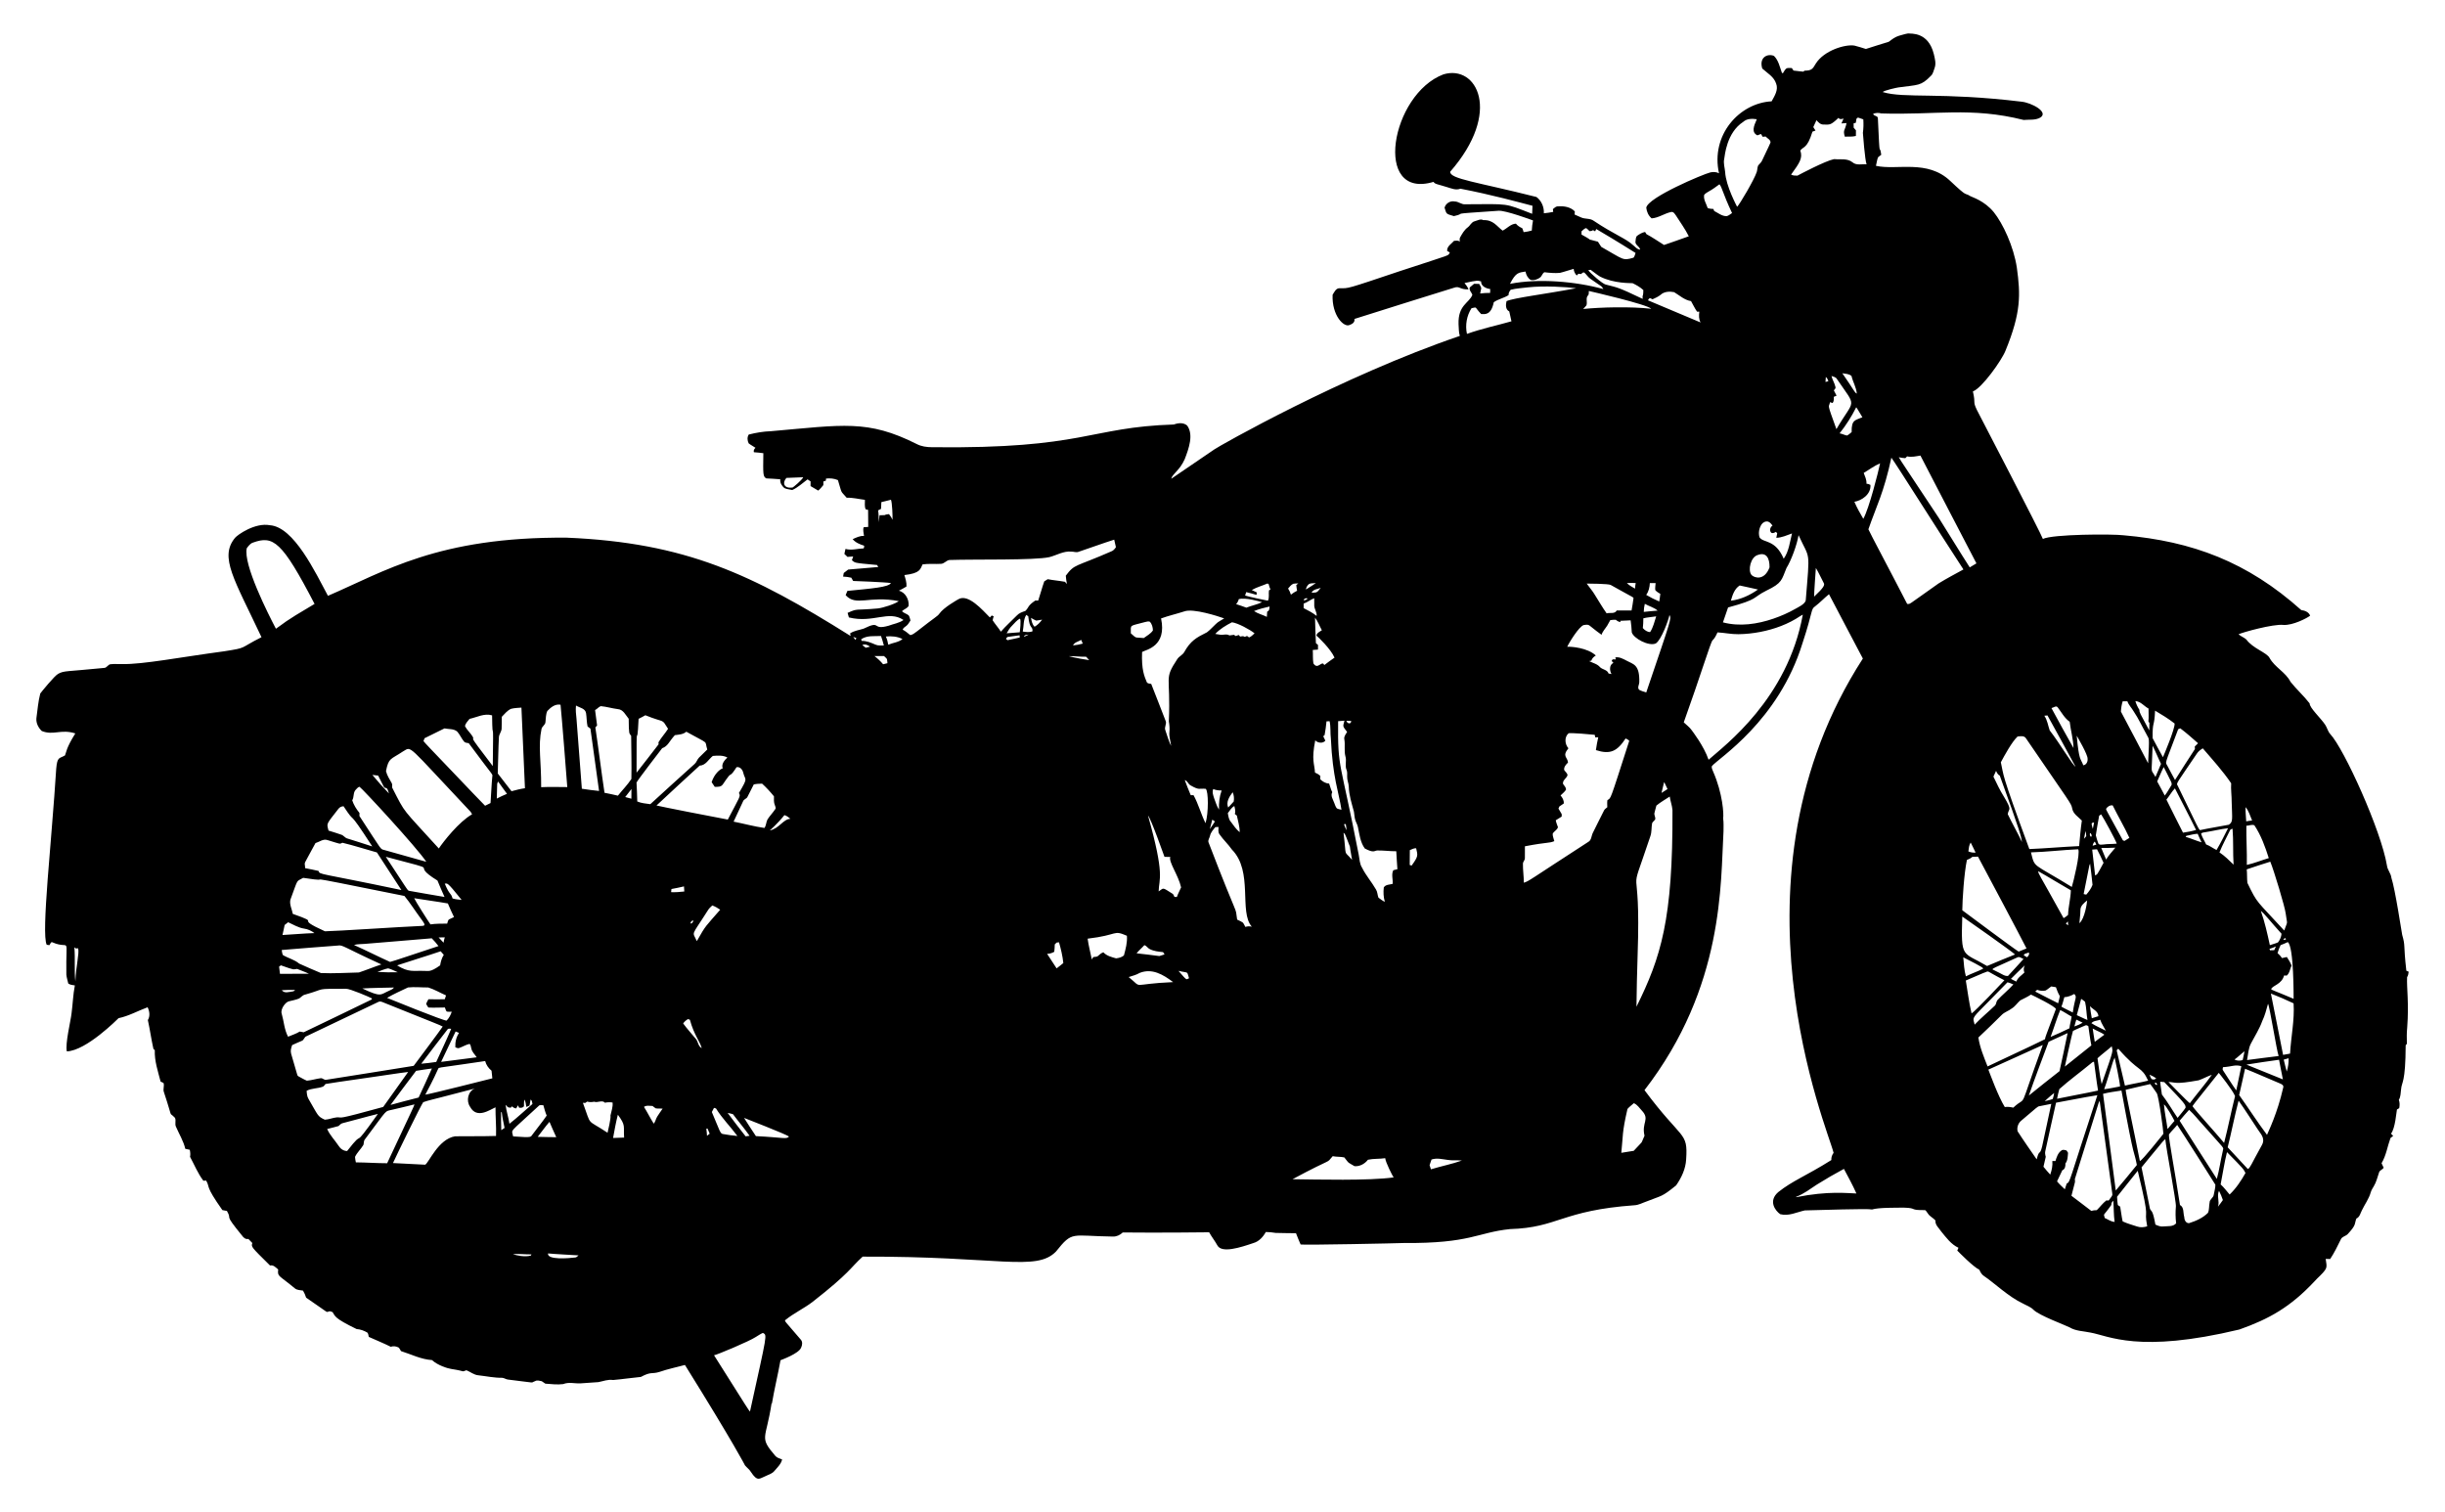 <?xml version="1.0" encoding="utf-8"?>

<!DOCTYPE svg PUBLIC "-//W3C//DTD SVG 1.1//EN" "http://www.w3.org/Graphics/SVG/1.1/DTD/svg11.dtd">
<svg version="1.1" id="Layer_1" xmlns="http://www.w3.org/2000/svg" xmlns:xlink="http://www.w3.org/1999/xlink" x="0px" y="0px"
	 viewBox="0 0 2638.432 1631.772" enable-background="new 0 0 2638.432 1631.772" xml:space="preserve">
<path d="M2049.326,38.569c3.215-0.87,6.404-1.95,9.715-2.477c3.244,0.432,21.665-1.933,27.732,22.11
	c1.16,4.981,2.75,10.392,0.808,15.381c-1.159,2.811-1.555,6.149-3.944,8.257c-10.894,11.137-13.429,9.512-35.058,12.5
	c-1.495,0.166-15.649,3.26-16.927,4.998c23.269,7.114,62.681-0.103,149.568,10.357c10.785,0.985,30.129,11.247,20.45,17.217
	c-5.49,3.083-11.955,1.941-17.929,2.53c-56.841-14.299-95.563-5.097-153.688-7.036c-2.917-0.905-5.885-0.632-8.714,0.378
	c0.676,2.899,5.016,1.748,5.104,4.884c2.229,50.268,1.565,24.555,3.654,39.344c-1.151,0.949-2.46,1.678-3.47,2.741
	c-1.23,2.916-1.432,6.149-2.258,9.188c22.742,5.08,55.486-7.224,80.261,16.391c19.738,18.674,14.488,11.793,21.539,16.295
	c1.754,1.108,15.191,4.85,25.439,17.428c9.558,11.905,21.41,36.756,24.824,60.005c3.914,28.708,4.734,47.935-12.298,89.414
	c-3.983,10.22-25.4,40.371-35.154,43.912c3.308,14.431-0.512,9.852,4.365,20.116c3.567,6.779,69.602,133.987,71.143,139.071
	c10.365-5.191,75.115-5.475,87.28-3.935c74.018,6.456,133.436,28.681,191.548,80.691c3.856,0.518,8.082,2.055,9.575,6.035
	c-3.039,2.561-18.776,10.695-28.83,9.988c-11.109-1.213-44.156,8.028-48.427,10.102c2.539,2.266,5.912,3.356,8.433,5.639
	c6.929,9.658,22.006,14.001,25.052,19.887c5.604,10.181,17.305,15.32,22.593,25.755c6.439,8.125,14.274,15.082,20.643,23.287
	c-0.18,4.81,12.429,16.263,16.909,23.278c2.021,3.092,2.758,6.896,5.244,9.715c14.896,15.693,55.084,104.263,61.279,142.005
	c0.536,4.761,4.287,8.354,4.779,13.167c4.099,12.257,11.206,59.488,11.665,61.577c3.697,12.977,1.089,9.023,4.48,38.703
	c0.799,0.36,1.634,0.729,2.503,1.116c-0.202,2.055-0.562,4.129-1.704,5.903c-0.529,11.809,2.115,27.858,0.123,54.313
	c-0.641,5.833-0.474,11.727-0.351,17.595c-0.325,0.378-0.966,1.142-1.291,1.52c-0.195,41.488-4.273,38.867-4.963,47.619
	c-0.615,3.795-0.255,7.915-2.424,11.279c1.063,2.881,1.001,5.964,0.43,8.96c-0.852,0.474-1.669,0.966-2.46,1.476
	c-0.6,2.59-1.803,20.337-6.412,26.089c0.773,0.808,1.484,1.59,2.337,2.433c-0.993,0.729-1.941,1.476-2.881,2.222
	c-3.312,9.039-4.647,18.886-9.645,27.24c0.711,1.607,1.458,3.233,2.258,4.84c-1.265,2.222-4.436,2.661-5.007,5.297
	c-1.774,4.91-2.82,10.163-5.604,14.652c-1.256,2.108-2.591,4.199-3.329,6.562c-1.906,7.027-6.421,12.904-9.505,19.422
	c-1.695,3.154-2.328,7.335-5.982,8.907c-2.345,5.923,0.276,6.529-9.461,16.91c-2.214,2.178-6.026,2.521-7.326,5.604
	c-3.549,7.194-7.027,14.494-11.507,21.17c-1.643-0.079-3.232-0.114-4.814-0.141c0.316,3.812,1.977,8.108-0.378,11.578
	c-3.215,4.928-8.073,8.406-11.867,12.842c-25.974,27.635-48.768,40.406-80.832,51.774c-109.09,26.169-141.257,6.667-160.926,3.294
	c-7.484-1.599-15.592-1.502-22.312-5.561c-4.794-2.519-32.652-12.676-38.993-18.965c-3.154-3.294-7.607-4.638-11.472-6.825
	c-15.506-7.251-31.098-22.386-41.751-29.488c-2.547-1.581-4.093-4.181-5.2-6.869c-6.569-3.178-21.775-18.612-23.84-20.748
	c0.316-0.755,0.949-2.266,1.265-3.022c-8.02-3.716-13.229-11.059-18.684-17.665c-2.407-3.698-6.658-6.931-6.14-11.797
	c-2.407-2.82-6.096-4.243-8.108-7.431c-1.08-1.195-1.713-2.969-3.057-3.751c-17.702,0.259-7.944-2.227-22.681-2.644
	c-8.182,0.101-27.633-0.234-34.583,1.985c-4.572-1.217-54.996,0.655-72.54,0.993c-8.723,1.88-17.507,6.527-26.599,4.041
	c-5.104-3.57-13.199-14.028-2.143-23.735c15.425-12.349,30.472-17.712,57.361-34.636c-0.184-2.846,0.72-5.552,2.442-7.792
	c-5.701-24.581-122.035-295.477,31.588-533.384c-12.078-23.199-24.543-46.205-36.551-69.439c-5.156,4.172-9.707,9.057-14.986,13.097
	c-4.862,3.275-2.066,4.888-13.668,39.924c-25.962,84.131-90.818,124.057-97.75,132.501c-0.58,2.02,0.703,3.927,1.344,5.789
	c10.529,23.898,11.624,46.624,10.831,50.448c0.694,4.664,0.386,9.382,0.395,14.081c-3.256,55.217,1.19,167.427-85.268,279.328
	c40.772,54.907,46.961,44.085,44.957,74.604c-0.492,10.269-5.033,19.852-10.813,28.153c-16.118,13.12-15.337,10.694-32.053,17.419
	c-4.225,1.423-8.231,3.777-12.763,4.023c-79.072,5.678-82.401,24.182-134.433,25.729c-35.926,3.754-42.105,15.592-115.038,15.03
	c-3.991,0.268-107.786,2.405-110.927,1.59c-1.704-4.041-3.487-8.046-4.998-12.148c-7.317-0.185-14.626-0.044-21.925-0.334
	c-3.531-0.545-7.08-1.01-10.646-0.993c-2.899,5.271-7.396,10.251-13.37,11.911c-14.148,4.835-34.294,11.323-38.949,2.46
	c-2.679-4.875-6.193-9.206-8.846-14.072c-1.009,0.028-55.694,0.654-93.235,0.202c-2.793,2.758-6.658,4.568-10.629,4.418
	c-45.374-0.556-43.217-6.541-61.401,16.163c-21.465,21.922-61.196,5.003-208.624,5.49c-13.602,12.355-13.394,17.045-54.075,48.858
	c-9.285,7.089-20.037,12.043-29.128,19.387c-1.717,1.253-0.661,1.124,16.418,21.284c2.187,2.363,1.669,5.956,0.387,8.644
	c-2.393,6.495-21.24,13.179-22.242,13.642c-2.846,15.847-6.737,31.509-9.39,47.399c-0.062-0.51-0.114-1.001-0.158-1.476
	c-6.073,40.422-14.072,36.244,4.111,57.475c1.906,1.985,4.664,2.714,7.177,3.672c-1.142,4.963-4.981,8.398-8.117,12.14
	c-2.583,3.391-6.966,4.313-10.576,6.184c-5.542,2.056-7.842,6.163-15.083-4.998c-1.599-2.749-4.357-4.489-6.289-6.957
	c0,0-11.365-22.526-64.801-108.353c-9.118,2.468-18.412,4.348-27.354,7.458c-8.736,2.714-8.809-0.684-20.186,5.446
	c-10.031,0.94-20.019,2.486-30.051,3.329c-5.446-0.905-10.559,1.309-15.812,2.275c-6.448,0.527-12.904,0.94-19.352,1.344
	c-6.193,0.325-12.605-1.695-18.561,0.773c-6.395,0.861-12.904-0.035-19.316-0.448c-1.318-0.887-2.626-1.757-3.909-2.653
	c-2.328-0.369-4.875-1.467-7.08-0.097c-6.091,1.985,4.016,2.349-29.199-1.66c-2.222-0.167-4.067-1.678-6.237-1.915
	c-8.679,0.132-17.199-1.73-25.782-2.688c-4.831-0.369-8.6-3.707-12.939-5.455c-6.577,1.985,1.169,1.351-16.637-1.441
	c-3.658-0.515-14.465-3.856-20.581-9.54c-11.744-0.729-22.373-6.21-33.433-9.698c-0.755-1.283-1.423-2.618-2.363-3.742
	c-2.662-1.432-5.78-1.976-8.67-0.914c-7.756-3.891-15.838-7.089-23.735-10.673c-0.457-1.564-0.369-3.452-1.537-4.647
	c-3.549-2.055-7.467-3.549-11.586-3.795c-24.688-12.004-22.969-13.903-25.948-18.315c-0.957-0.316-1.915-0.624-2.864-0.914
	c-5.661,0.752,2.543,4.49-25.667-14.661c-0.808-2.679-1.941-5.235-3.373-7.616c-3.066-0.58-6.571-0.36-9.013-2.618
	c-17.479-14.499-18.601-12.23-17.77-20.151c-2.565-2.143-5.016-5.191-8.775-4.296c-20.671-20.437-20.42-20.047-19.114-24.271
	c-1.37-1.529-2.802-2.987-4.269-4.401c-3.013,0.632-5.253-1.344-6.843-3.637c-20.968-25.615-9.972-15.623-16.303-26.563
	c-1.634-0.36-3.268-0.685-4.91-0.94c-19.288-27.318-12.944-23.99-17.524-31.843c-0.747,0.035-2.24,0.114-2.987,0.158
	c-5.991-7.888-9.68-17.164-14.371-25.808c0.545-2.539,0.237-5.104-0.299-7.589c-1.616-0.351-3.224-0.685-4.831-1.045
	c-1.941-8.415-6.641-15.82-9.996-23.7c-1.608-3.013,0.264-6.597-1.098-9.68c-7.634-8.14-1.312,4.312-11.964-27.758
	c-1.283-3.224,0.72-6.623-0.439-9.909c-1.054-0.51-2.108-1.019-3.154-1.502c-2.864-11.138-6.729-22.268-6.263-33.925
	c-0.369-0.325-1.107-0.975-1.476-1.3c-2.293-10.33-3.751-20.827-6.008-31.157c2.574-4.313,1.845-9.478-0.264-13.809
	c-10.48,3.83-20.362,9.487-31.36,11.771c-1.017,0.934-34.727,35.072-55.797,35.839c-1.986-8.097,4.167-32.796,5.042-40.802
	c1.379-10.11,1.634-20.353,3.593-30.385c-2.451-0.343-4.989-0.597-7.089-2.02c-0.65-3.241-1.827-6.377-2.082-9.68
	c-0.673-44.726,4.946-26.14-14.828-34.715c-1.906-1.16-2.477,1.88-3.461,2.987c-0.975-0.123-1.95-0.272-2.908-0.439
	c-6.136-12.13,5.463-112.612,10.26-190.055c1.161-13.251,3.381-10.645,9.496-14.309c1.298-2.893,1.088-7.778,11.13-23.7
	c-15.53-5.01-23.459,2.514-36.235-2.609c-3.681-3.584-6.272-8.565-5.771-13.818c1.221-8.898,1.897-17.937,4.172-26.642
	c0.652-1,15.548-19.511,19.475-21.328c6.669-3.506,8.071-2.146,49.508-6.289c3.013-0.053,4.058-3.883,7.071-3.997
	c4.102-0.439,8.24-0.026,12.359-0.123c22.882,0.342,61.674-7.313,110.268-13.853c25.412-4.027,15.241-2.693,40.038-15.179
	c-29.352-62.47-45.806-86.414-28.531-107.237c2.656-3.25,21.636-16.641,37.535-13.598c26.075,1.736,49.3,51.321,62.71,76.185
	c60.42-25.832,118.36-63.798,257.57-62.754c128.787,5.391,200.416,39.683,306.436,106.113c-0.132-0.711-0.404-2.126-0.536-2.828
	c4.375-2.96,9.663-3.505,14.564-5.086c19.919-9.786,8.023,2.199,27.055-3.189c5.332-2.038,11.244-2.811,16.005-6.158
	c-16.147-10.928-32.702,3.737-58.933-2.767c-0.474-1.651-0.957-3.285-1.405-4.919c11.529-5.187,7.241-2.467,32.721-4.796
	c5.291-0.542,18.738-4.827,22.487-7.897c-32.182-6.205-46.006,6.071-57.308-6.421c0.615-1.537,1.239-3.066,1.862-4.585
	c26.057-2.61,44.539-3.967,46.987-8.485c-5.853-0.968-39.758-2.248-40.759-2.258c-0.685-1.186-1.344-2.363-1.994-3.531
	c-2.908-0.694-5.877-1.036-8.846-1.177c0.211-1.309,0.457-2.6,0.694-3.883c1.599-1.221,3.18-2.46,4.779-3.689
	c10.848-0.905,21.688-1.827,32.537-2.785c-0.343-0.536-1.037-1.616-1.388-2.152c-27.359-2.443-23.11-2.38-27.117-5.13
	c0.448-1.379,0.914-2.732,1.379-4.093c-2.064,0.123-4.111,0.29-6.158,0.474c-1.124-1.063-2.249-2.135-3.338-3.206
	c0.404-1.81,0.782-3.61,1.195-5.402c6.421,1.853,13.115-0.378,19.65-0.562c0.158-0.975,0.958-2.02,0.325-2.96
	c-4.489-1.423-9.144-3.276-12.228-7.01c3.909-1.695,7.8-3.777,12.228-3.479c-0.263-3.118-1.397-6.307-0.36-9.39
	c1.625-0.123,3.268-0.237,4.919-0.334c0.149-6.131-0.246-12.254-0.132-18.385c-0.861-0.211-1.713-0.404-2.556-0.589
	c-1.581-3.197-0.703-6.843-0.887-10.251c-6.571-0.791-13.027-2.504-19.685-2.275c-7.146-8.35-4.536-2.936-9.425-19.009
	c-4.085-1.766-8.494-2.17-12.878-1.669c-0.035,0.562-0.097,1.695-0.132,2.258c-0.896,0.281-1.783,0.571-2.662,0.87
	c-0.026,1.3-0.062,2.609-0.07,3.918c-1.766,2.056-3.408,4.234-5.534,5.938c-2.767-1.616-5.525-3.25-8.275-4.875
	c0.026-1.687,0.053-3.364,0.062-5.033c-1.116-0.738-2.222-1.467-3.312-2.196c-5.411,3.962-10.295,8.758-16.506,11.498
	c-2.846-0.712-5.903-0.799-8.547-2.135c-2.706-2.442-4.893-5.648-4.357-9.469c-5.033-0.325-10.049-0.791-15.074-0.94
	c-3.618-2.025-3.548-3.927-3.206-27.213c-3.399-0.395-6.79-0.852-10.207-1.028c-0.624-1.95,0.36-3.505,1.731-4.796
	c-2.424-1.643-5.06-2.969-7.352-4.787c-1.493-3.013-1.774-6.579,0.061-9.504c7.836-1.985,15.873-3.373,23.963-3.61
	c77.956-6.796,104.301-12.744,157.149,13.765c5.13,2.749,11.015,3.478,16.76,3.522c165.306,1.883,168.623-21.538,260.908-24.525
	c4.638-1.73,10.33-2.337,14.336,1.151c7.149,9.883,1.8,24.702-2.547,36.068c-5.552,12.616-13.49,16.009-14.617,21.346
	c15.566-10.559,31.105-21.161,46.626-31.772c3.875-2.938,137.579-79.101,264.79-122.381c-1.362-4.102-0.975-8.477-1.397-12.72
	c-0.641-20.771,11.411-22.585,14.907-31.57c-0.756-2.767-3.813-4.814-2.767-8.055c1.52-1.291,3.048-2.591,4.585-3.883
	c1.836,0.044,3.689,0.07,5.552,0.105c0.773,1.52,1.845,2.952,2.231,4.647c-0.386,1.906-0.887,3.786-1.177,5.71
	c3.549-0.492,7.142-0.659,10.743-0.641c0.009-1.397,0.053-2.793,0.097-4.181c-4.348-0.492-10.084-3.118-9.829-8.222
	c-3.964-0.907-3.089-1.544-17.911,1.757c1.669,2.108,3.408,4.234,4.269,6.834c-9.587,0.248-9.553-3.876-15.302-1.862
	c-1.007,0.314-102.271,31.834-107.773,33.775c0.764,3.514-2.266,5.499-5.13,6.483c-6.138,3.069-19.319-10.133-18.403-32.545
	c1.845-2.969,3.637-7.361,7.836-7.089c9.645,0.096,6.26,1.203,64.915-18.508c60.409-19.834,50.585-15.838,53.768-20.028
	c-0.984-0.589-1.959-1.177-2.908-1.757c-0.36-5.025,4.603-7.537,7.449-10.866c2.073,0.026,4.524-0.826,6.184,0.957
	c0.018-1.502-0.492-3.171,0.299-4.559c2.24-4.006,4.533-8.134,8.292-10.928c2.705-1.968,3.927-5.718,7.431-6.562
	c2.987-0.799,6.342-2.908,9.364-1.239c10.776-0.404,14.385,6.498,20.836,11.34c4.858-2.354,8.635-7.256,14.327-7.519
	c1.809,2.258,4.243,3.725,6.852,4.893c0.738,1.309,0.993,2.829,1.467,4.26c2.987-0.307,5.938-0.931,8.837-1.73
	c0.255-3.654,0.536-7.317,1.309-10.892c-1.779-0.731-29.921-10.991-37.043-10.462c-59.051,4.071-31.763,2.109-48.322,5.789
	c-8.614-2.615-7.865-1.809-10.093-9.162c1.326-4.673,6.272-7.677,11.042-6.623c4.05,0,7.186,3.417,11.297,3.004
	c48.588-0.237,41.43-1.571,72.197,10.295c0.097-2.899,0.202-5.789,0.36-8.67c-13.749-3.549-44.015-11.952-77.775-18.429
	c-4.937,1.959-9.873-0.387-14.608-1.757c-9.977-3.168-12.979-3.071-14.389-5.613c-66.039,19.666-46.039-94.642,10.682-116.021
	c35.967-10.818,63.64,40.579,7.229,105.138c-0.021,7.87,28.517,10.881,93.13,27.187c5.376,3.944,8.398,10.919,7.976,17.604
	c3.382-0.351,6.764-0.799,10.111-1.511c-0.088-0.755-0.255-2.258-0.343-3.013c1.643-1.265,3.241-3.092,5.525-2.943
	c6.342-0.527,13.598,0.624,18.148,5.455c-0.105,1.116-0.185,2.24-0.237,3.364c2.328,1.019,4.647,2.117,7.001,3.118
	c4.383,2.003,9.689,0.676,13.721,3.707c21.402,14.364,34.847,19.141,41.883,25.817c2.6,1.889,4.673,5.025,8.16,5.227
	c-0.694-3.724-5.991-5.06-5.007-9.232c0.176-1.862,0.237-3.944,1.414-5.49c2.662-1.933,5.569-3.777,8.881-4.348
	c0.466,0.791,0.958,1.572,1.476,2.363c6.562,3.479,12.667,7.765,18.974,11.692c8.978-2.916,17.788-6.333,26.73-9.39
	c-4.006-7.958-9.25-15.17-14.028-22.654c-1.221-1.616-2.495-4.023-4.893-3.584c-7.3,1.467-13.633,6.395-21.179,6.904
	c-3.417-2.837-5.359-7.168-5.798-11.516c1.676-11.082,61.663-36.316,69.14-38.079c3.118-0.729,6.465-0.597,9.346,0.966
	c-9.181-41.273,21.877-75.859,56.79-77.67c3.127-5.789,7.537-12.333,4.858-19.158c-2.416-7.431-9.513-11.305-14.968-16.233
	c-3.703-12.214,5.843-16.438,12.632-13.642c5.007,4.91,6.246,12.026,8.6,18.35c0.264,0.088,0.791,0.264,1.045,0.351
	c1.203-1.836,2.152-3.997,3.997-5.323c1.801-0.536,3.724-0.29,5.613-0.246c0.58,0.905,1.212,1.81,1.853,2.714
	c3.496,0.272,6.94,0.984,10.453,1.168c0.386-0.272,1.142-0.799,1.52-1.063c7.664-0.094,8.618-1.76,12.219-7.879
	c8.941-13.935,31.495-20.79,41.479-19.185c4.137,1.177,8.336,2.205,12.403,3.645c8.24-2.565,16.426-5.306,24.701-7.748
	C2041.605,42.495,2045.101,39.754,2049.326,38.569 M2002.639,132.498c-0.589,0.149-1.774,0.457-2.363,0.606
	c-0.009,1.555,0,3.11,0.053,4.664c0.782,0.949,1.607,1.906,2.442,2.855c-0.053,2.029-0.053,4.058-0.044,6.087
	c-3.918,1.037-7.985,0.562-11.964,0.738c-2.221-7.562,0.185-6.217,1.88-14.661c-1.862,0.123-3.725,0.255-5.543,0.404
	c0.764-1.748,1.546-3.496,2.363-5.244c-1.924,0.527-4.208,1.212-5.552-0.755c-8.48,8.017-9.143,7.348-16.242,7.194
	c-3.206,0.044-5.56-2.451-7.475-4.691c-1.177,2.468-2.38,4.928-3.452,7.44c0.782,1.247,1.59,2.503,2.389,3.76
	c-1.124,0.386-2.222,0.764-3.294,1.16c-5.673,18.792-10.051,15.836-13.097,20.406c2.886,8.131-0.901,13.487-9.961,25.948
	c2.108,1.133,4.515,1.142,6.869,1.124c2.83-1.499,30.032-15.935,39.502-17.832c6.641,0.65,14.362-1.124,19.966,3.47
	c4.19,3.602,10.119,1.678,15.135,2.161c-1.765-4.622-3.935-32.968-3.97-33.968c0.676-4.823,0.764-9.689,0.448-14.547
	c-1.836-0.589-3.601-1.353-5.429-1.862C2002.551,126.999,2003.183,130.653,2002.639,132.498 M1881.145,131.488
	c-18.134,11.741-19.864,36.709-20.502,39.871c-1.124,4.787,0.589,9.566,0.984,14.327c0.812,14.931,12.439,36.449,12.904,37.456
	c2.489-2.183,18.297-28.84,21.152-37.447c0.817-2.319,0.553-4.91,1.608-7.168c1.414-1.862,3.479-3.25,4.313-5.543
	c2.855-6.448,6.219-12.676,8.977-19.167c0.184-3.092-3.522-4.445-5.253-6.518c-1.08,0.114-2.135,0.228-3.171,0.343
	c-0.641-1.028-1.283-2.055-1.871-3.083c-1.318,0.501-2.6,1.001-3.865,1.511c-6.529-3.297-4.123-9.6-0.632-17.41
	C1890.807,127.948,1885.089,127.851,1881.145,131.488 M1844.418,206.329c-1.906,1.16-4.005,2.187-5.42,3.935
	c-0.975,5.112,2.328,9.54,3.76,14.222c1.968,0.72,4.05,0.975,6.175,1.001c0.272,0.729,0.58,1.458,0.896,2.196
	c4.331,2.126,8.336,5.701,13.44,5.543c2.214-0.457,3.935-2.152,5.815-3.338c-10.426-22.1-10.596-27.606-13.615-31.034
	C1851.867,201.471,1848.327,204.185,1844.418,206.329 M1706.629,249.644c-0.018,1.159-0.009,2.319,0.018,3.479
	c16.629,9.066,1.754,3.026,17.726,7.721c1.203,1.836,2.407,3.672,3.558,5.543c24.547,13.849,22.882,15.156,34.794,11.683
	c1.318-1.318,1.52-3.426,2.231-5.112c0,0-20.553-13.036-42.419-25.817c-0.307,0.632-0.914,1.889-1.212,2.512
	c-0.773-0.448-1.528-0.896-2.257-1.344c-1.089,0.922-2.451,1.089-3.786,1.124c-1.159-1.168-2.257-2.407-3.601-3.32
	C1709.581,246.552,1708.175,248.344,1706.629,249.644 M1683.299,294.469c-5.631,0.474-11.261-0.035-16.839-0.703
	c-1.924,1.256-2.504,3.716-4.049,5.314c-2.952,2.389-6.887,3.742-10.646,2.969c-3.18-1.95-4.91-5.473-5.569-9.03
	c-7.182,1.25-10.314,0.549-16.751,13.273c30.744-6.04,70.81-2.646,100.754,5.648c-2.828-4.341,0.558-0.742-13.993-11.121
	c-2.635-1.81-4.243-4.664-6.606-6.737c-1.528-0.483-2.477,0.87-3.479,1.651c-0.711-0.088-2.135-0.255-2.846-0.343
	c-0.632,0.632-1.239,1.274-1.827,1.915c-1.889-1.985-3.11-4.445-3.285-7.185C1693.172,291.456,1688.314,293.266,1683.299,294.469
	 M1713.894,291.588c2.328,3.356,15.278,14.62,18.789,15.451c13.266,3.447,12.694,2.491,39.95,15.487
	c-0.026-0.685-0.097-2.056-0.132-2.741c0.896-2.152,0.782-4.506,0.843-6.79c-3.391-3.145-7.493-5.446-11.63-7.414
	c-1.713-0.238-19.976,0.623-35.172-7.177c-3.549-2.135-6.685-4.875-10.058-7.238
	C1715.835,291.272,1714.544,291.483,1713.894,291.588 M1648.9,310.07c-6.246,0.791-12.57,1.08-18.693,2.609
	c-1.309,1.687-2.46,3.522-2.275,5.754c-4.981,3.276-11.13,4.243-15.979,7.695c-2.913,14.418-9.807,12.874-13.607,12.746
	c-7.939-8.193-3.534-7.571-10.409-6.307c-5.209,8.064-6.984,18.359-4.928,27.74c15.68-5.639,32.027-9.03,48.032-13.589
	c-0.799-3.558-1.572-7.124-2.372-10.682c-4.199-2.003-3.874-7.282-2.943-11.103c8.58-3.637,41.031-7.459,75.096-13.888
	C1691.384,309.686,1666.061,308.156,1648.9,310.07 M1714.57,313.996c-0.281,1.564,0.343,3.514-0.931,4.761
	c-2.793,2.916-0.404,7.379-1.713,10.805c-1.081,1.353-2.354,2.556-3.47,3.865c18.748-1.922,51.096-2.777,73.41-0.237
	C1777.885,328.5,1715.572,314.203,1714.57,313.996 M1791.959,318.16c-2.618,2.056-5.657,3.47-8.679,4.796
	c-0.896-0.466-1.801-0.896-2.697-1.265c-1.221,0.158-1.546,1.616-2.284,2.372c0.001,0,56.824,23.91,56.825,23.911
	c-2.038-3.575-1.889-7.712-1.353-11.657c-0.615-0.009-1.854-0.026-2.468-0.035c-2.503-3.593-4.313-7.581-6.491-11.358
	c-7.08-1.116-12.359-6.123-18.254-9.663C1801.648,314.26,1795.789,314.55,1791.959,318.16 M1988.074,402.796
	c13.112,18.658,12.888,20.626,15.636,21.952c-0.536-6.676-4.225-12.553-5.736-19.009
	C1995.269,403.27,1991.439,403.402,1988.074,402.796 M1976.374,405.703c0.905,4.085,3.364,7.642,4.251,11.736
	c0.589,1.625-0.817,2.697-1.704,3.812c1.01,1.88,2.012,3.777,2.943,5.719c-1.028,0.422-2.038,0.852-3.022,1.283
	c0.053,2.293,0.36,4.814-1.353,6.65c-0.914-0.316-1.818-0.615-2.697-0.914c-1.168,6.529-3.985-0.874,6.904,29.111
	c19.825-34.118,22.539-21.72,0.527-54.119C1981.038,406.819,1978.456,406.494,1976.374,405.703 M1970.286,406.74
	c-0.167,1.801-0.281,3.61-0.386,5.429c1.001-0.281,2.038-0.545,3.092-0.808C1972.553,409.568,1971.63,407.978,1970.286,406.74
	 M1985.123,467.641c2.758,0.387,5.262,1.862,7.976,2.354c1.915-0.861,3.391-2.424,5.033-3.707
	c-0.359-13.891,4.328-12.671,11.595-16.049c-2.337-3.522-4.137-7.361-6.65-10.752C1998.071,449.466,1992.054,458.9,1985.123,467.641
	 M2058.014,492.473c-0.685,0.641-1.335,1.282-1.968,1.941c-2.38-0.132-4.726-0.466-7.027-1.001
	c3.404,6.001,5.497,8.382,43.218,65.548c11.182,17.718,22.004,35.681,33.336,53.302c2.38-1.467,4.779-2.925,7.22-4.331
	c-20.335-38.677-40.205-77.599-60.435-116.329C2067.615,492.377,2062.802,493.598,2058.014,492.473 M2041.017,493.888
	c-8.184,37.959-16.202,52.372-24.807,77.274c1.436,3.68,23.818,45.455,41.848,80.533c4.224-0.344-2.499,3.563,33.959-22.154
	c8.705-5.367,17.788-10.102,26.748-15.047C2089.952,570.386,2047.888,503.461,2041.017,493.888 M2011.151,510.332
	c1.388,3.76,3.285,7.484,2.978,11.621c1.493,0.105,2.96,0.518,4.278,1.326c0.78,10.438-9.957,17.075-17.322,18.183
	c2.723,6.36,6.114,12.447,9.636,18.394c6.354-11.306,16.36-51.388,18.113-59.847
	C2022.517,502.602,2017.027,506.879,2011.151,510.332 M848.617,515.716c-4.719,5.285-2.739,11.861,6.808,10.313
	c1.005-0.611,9.895-7.86,11.358-11.033C860.722,515.154,854.669,515.523,848.617,515.716 M951.085,541.841
	c-0.088,2.424-0.211,4.849-0.343,7.273c-1.054,0.527-2.099,1.063-3.127,1.607c0.615,4.243,0.624,8.547,0.597,12.834
	c0.386-2.512,0.615-5.042,0.966-7.563c1.757-0.018,3.531-0.026,5.314-0.088c1.502-0.747,3.162-0.984,4.84-1.107
	c2.485,3.462,2.36,3.053,3.768,6.123c0.247-3.536-0.349-18.586-1.651-21.635C958.033,540.321,954.502,540.874,951.085,541.841
	 M1900.891,565.892c-2.6,4.067-3.584,9.267-2.161,13.923c4.026,6.39,16.921,1.681,26.089,23.111
	c5.657-8.029,6.606-18.016,8.96-27.275c-5.552,1.924-10.971,4.568-16.962,4.717c0.281-1.625,0.615-3.224,0.993-4.823
	c-0.343-0.404-1.019-1.221-1.362-1.634c-1.52,0.922-3.329,1.932-5.068,0.984c-2.302-2.38-1.142-6.096,1.379-7.783
	c-1.37-1.643-2.67-3.558-4.787-4.234C1905.266,562.211,1902.385,563.652,1900.891,565.892 M1940.851,577.495
	c-1.704,10.511-8.119,27.633-13.044,35.471c-5.319,12.74-4.396,16.119-21.486,24.279c-15.974,7.978-7.797,9.156-41.532,18.271
	c-1.871,5.35-3.602,10.752-5.542,16.084c17.977,4.799,37.19,1.928,54.532-4.025c8.032-2.757,15.919-6.203,23.306-10.402
	c3.028-1.721,11.006-5.368,11.523-9.502C1953.2,591.405,1953.28,604.875,1940.851,577.495 M1164.075,595.389
	c-2.583,1.124-5.306-0.184-7.958-0.149c-8.38-0.826-15.803,3.9-23.647,5.938c-16.169,3.628-79.963,2.16-108.01,3.118
	c-3.312,0.492-5.446,3.9-8.872,4.137c-6.658,0.43-13.449-0.378-20.019,0.597c-2.577,5.028-2.189,9.53-19.633,11.525
	c1.177,4.014,2.565,8.099,2.249,12.351c-2.653,1.625-5.402,3.066-8.152,4.497c7.019,1.845,11.077,9.504,10.471,16.444
	c-1.555,2.688-4.945,3.54-7.15,5.622c1.766,2.178,5.042,2.732,7.194,4.585c1.116,1.607,1.353,3.645,1.941,5.49
	c-1.379,1.924-2.372,4.208-4.278,5.683c-1.528,1.265-3.54,2.214-4.137,4.26c3.013,1.476,5.499,3.725,8.099,5.798
	c2.908-0.167,5.051-2.521,7.387-4.014c20.493-16.116,21.818-15.967,24.007-18.93c4.848-6.982,19.597-15.09,20.599-15.689
	c10.543-6.355,26.075,11.647,34.03,19.659c0.641-0.729,1.3-1.458,1.976-2.161c0.527,0.228,1.59,0.703,2.117,0.931
	c-0.404,1.414-0.94,2.811-1.116,4.287c2.741,4.225,6.149,7.994,8.872,12.254c5.359-6.167,11.507-11.586,17.208-17.428
	c2.416-2.653,5.824-3.847,9.153-4.884c4.066-3.889,2.142-5.504,10.857-11.314c1.01,0.026,2.02,0.062,3.057,0.097
	c2.354-6.852,4.084-13.905,6.544-20.731c1.23-0.773,2.46-1.564,3.707-2.354c6.158,1.186,12.421,1.66,18.579,2.793
	c0.703,0.782,1.449,1.59,2.187,2.38c-0.615-2.96-1.001-5.956-1.23-8.96c9.813-13.1,9.565-8.893,49.13-26.238
	c2.205-0.791,3.716-2.618,4.954-4.533c-0.659-2.697-1.274-5.393-1.853-8.099C1189.487,586.429,1176.864,591.146,1164.075,595.389
	 M272.849,585.568c-2.934,0.984-4.7,3.654-6.535,5.964c-4.178,17.204,23.2,71.315,31.43,86.937
	c10.202-6.808,5.57-5.517,41.707-26.774C304.136,583.756,294.891,577.607,272.849,585.568 M1896.939,598.859
	c-7.774,2.011-11.179,16.742-6.746,21.723c3.073,3.029,13.729,6.471,19.334-8.31
	C1909.693,602.408,1906.123,595.486,1896.939,598.859 M1959.526,612.887c-0.064,1.003-2.053,28.095-1.906,30.991
	c10.626-9.985,11.814-12.674,10.286-14.977C1965.086,623.577,1962.635,618.043,1959.526,612.887 M1350.774,636.727
	c1.783,0.834,3.584,1.651,5.385,2.495c-0.079,0.896-0.149,1.801-0.202,2.723c-3.716-1.054-7.405-2.152-11.156-3.004
	c-0.404,1.221-0.799,2.451-1.186,3.689c2.883,1.04,23.105,5.419,24.604,5.587c1.783-3.479,0.51-7.475,1.151-11.165
	c0.395-0.228,1.186-0.694,1.59-0.922c-0.835-1.88-1.458-3.83-1.933-5.806c-0.316-0.176-0.957-0.509-1.274-0.676
	C1362.14,632.107,1356.07,633.626,1350.774,636.727 M1395.678,629.919c-2.398,1.063-4.014,3.241-5.683,5.156
	c1.353,2.038,2.337,4.278,3.057,6.623c2.082-1.616,4.278-3.083,6.667-4.225c-0.43-2.029-0.712-4.085-0.896-6.14
	c0.703-0.597,1.449-1.177,2.196-1.766C1399.218,629.647,1397.417,629.568,1395.678,629.919 M1411.349,631.439
	c-1.16,1.335-1.845,2.978-2.152,4.7c3.575-2.345,7.387-4.366,10.752-7.036C1417.112,629.753,1413.238,628.716,1411.349,631.439
	 M1755.575,629.19c2.486,2.583,5.78,4.111,8.775,6.017c0.132-2.029,0.378-4.058,0.755-6.052
	C1761.917,629.041,1758.737,628.988,1755.575,629.19 M1780.364,629.217c-0.202,4.515-1.23,9.03-3.927,12.737
	c4.524,2.679,9.241,5.068,14.099,7.124c0.422-2.741,0.861-5.481,1.133-8.231c-1.976-1.168-4.058-2.31-5.464-4.146
	c-0.255-2.503,0.211-4.998,0.378-7.484C1784.492,629.208,1782.428,629.208,1780.364,629.217 M1712.225,629.753
	c2.881,4.146,6.36,7.871,8.872,12.28c4.225,6.606,8.073,13.466,12.649,19.843c3.549-1.098,8.793,0.931,10.848-3.092
	c5.349-0.061,10.699-0.07,16.057-0.044c0.703-4.278,1.537-8.538,2.029-12.834c0.39-1.497,0.606-0.502-24.596-14.696
	C1735.905,629.896,1713.227,629.701,1712.225,629.753 M1867.81,648.217c10.585-1.239,20.581-5.947,29.243-12.069
	c-0.01-0.002-19.063-4.316-19.738-4.348C1871.684,635.357,1869.523,642.147,1867.81,648.217 M1415.355,639.617
	c5.127-0.461,5.323,0.872,9.891-5.271C1421.838,635.735,1416.989,635.761,1415.355,639.617 M1336.771,646.557
	c-0.448,2.029-1.52,3.804-2.846,5.376c3.707,1.133,7.37,2.433,11.015,3.804c5.56-2.24,11.542-3.294,16.953-5.903
	C1359.623,649.057,1343.798,644.476,1336.771,646.557 M1406.799,647.637c1.414,0.448,3.118-0.633,4.181-1.581
	C1410.146,644.765,1406.808,646.03,1406.799,647.637 M1406.79,651.344c-0.018,1.625-0.026,3.259-0.009,4.893
	c4.831,2.539,9.742,4.91,14.002,8.406c0.448-3.874-2.345-7.124-2.547-10.91c-0.123-2.732,0.141-5.473-0.079-8.196
	C1414.169,647.093,1410.866,650,1406.79,651.344 M1774.944,651.581c-0.694,2.855-1.089,5.78-1.124,8.723
	c4.981-0.509,9.961-1.036,14.968-1.379C1784.861,655.394,1779.442,654.225,1774.944,651.581 M1353.215,659.408
	c4.208,2.864,9.32,3.979,13.861,6.263c0.079-1.897,0.193-3.777,0.36-5.648c2.407-0.878,2.477-3.364,2.583-5.534
	C1364.336,655.798,1358.627,657.212,1353.215,659.408 M1278.12,659.724c-8.354,2.706-16.945,4.647-25.193,7.633
	c6.353,30.039-15.732,33.551-20.476,36.173c-0.806,19.434,2.559,26.37,4.937,32.299c0.738,2.029,3.189,1.731,4.902,2.187
	c5.297,13.211,10.295,26.537,15.504,39.784c1.616,3.32-1.687,6.702-0.255,10.172c1.968,5.692,3.566,11.542,6.202,16.98
	c-0.466-5.042-2.372-9.935-1.818-15.047c0.404-3.847,0.018-7.669-0.615-11.463c2.161-51.051-5.74-44.576,9.241-67.375
	c2.003-2.925,5.648-4.278,7.405-7.431c6.774-12.069,12.948-15.598,24.482-21.302c3.47-2.6,6.307-5.956,9.504-8.881
	c2.556-2.688,6.07-4.076,9.092-6.14C1314.526,664.96,1287.572,656.255,1278.12,659.724 M1942.801,664.731
	c-12.948,8.76-28.029,14.249-43.321,17.194c-7.752,1.493-15.637,2.327-23.531,2.44c-7.737,0.111-14.964-1.563-22.579-1.951
	c-1.432,3.118-2.881,6.333-5.446,8.705c-1.834,1.533-13.584,40.08-30.956,88.369c2.864,2.82,6.281,5.121,8.573,8.494
	c0.687,1.001,13.088,16.893,18.21,31.869c17.476-15.481,85.192-65.709,101.686-156.604
	C1944.514,663.712,1943.635,664.195,1942.801,664.731 M1103.692,681.527c3.487,0.43,7.141,1.107,10.506-0.316
	c0.222-6.205-3.095-1.478-4.594-16.163c-0.545-0.386-1.625-1.159-2.17-1.546C1104.105,668.921,1104.887,675.518,1103.692,681.527
	 M1801.569,663.624c-1.278,6.111-8.718,26.643-14.714,30.683c-7.537,3.489-24.011-5.415-25.975-11.894
	c-0.202-4.366-0.632-8.696-1.247-13.009c-3.786,0.149-7.554,0.316-11.314,0.527l0.501,1.388c-2.038-0.228-3.724-1.212-5.191-2.53
	c-2.003,0.044-3.997,0.018-5.938,0.369c-1.282,1.88-2.056,4.058-3.321,5.938c-2.064,3.285-4.937,6.114-6.122,9.9
	c-15.902-11.376-11.91-11.441-19.281-10.488c-5.155,1.639-15.805,19.005-17.753,23.427c3.838-0.276,21.761,0.898,30.832,9.408
	c-2.178,1.326-4.067,3.048-4.823,5.56c-0.597,0.123-1.774,0.36-2.363,0.483c3.97,2.117,8.854,2.987,11.815,6.658
	c2.767,2.618,7.809,2.644,9.118,6.737c0.808,0.141,2.416,0.43,3.215,0.571c-2.275-3.645-2.504-10.076,2.055-12.026
	c-0.474-0.527-1.423-1.572-1.906-2.099c0.263-0.43,0.782-1.282,1.036-1.713c1.133,0.009,2.284,0.026,3.452,0.061
	c-0.132-0.545-0.413-1.643-0.553-2.187c4.524-0.755,8.617,1.704,12.482,3.698c6.655,3.738,13.969,3.659,13.396,23.243
	c-0.088,2.67-2.46,5.859-0.018,8.108c2.354,1.256,4.972,1.968,7.502,2.846C1804.592,664.408,1803.517,668.327,1801.569,663.624
	 M1773.354,667.226c-0.009,3.514-0.158,7.036-0.553,10.532c1.968,2.222,4.84,4.331,7.871,4.313
	c3.373-5.086,4.638-11.235,6.553-16.953C1782.613,665.917,1777.887,666.04,1773.354,667.226 M1112.555,666.725
	c0.676,3.417,1.247,7.071,3.891,9.601c3.259-1.889,5.912-4.62,8.108-7.66c-2.126,0.281-4.208,0.782-6.325,1.045
	C1116.21,668.974,1114.418,667.771,1112.555,666.725 M1419.053,666.47c-0.104,2.648,0.917,27.008,0.975,27.547
	c0.729,0.641,1.476,1.282,2.249,1.941c-0.026,1.66-0.035,3.329-0.035,5.007c-1.889,0.123-3.76,0.272-5.613,0.422
	c0.334,4.805-0.123,9.689,0.668,14.459c4.864,7.738,9.253-4.086,11.709,1.862c3.61-2.811,7.361-5.437,11.094-8.081
	c-4.266-9.573-17.614-22.194-19.483-23.752c0.43-3.083,3.584-4.199,5.824-5.771C1423.954,675.58,1422.171,670.59,1419.053,666.47
	 M1092.203,675.105c-2.477,2.372-4.26,5.314-5.912,8.292c4.708-0.307,9.417-0.694,14.125-1.107
	c0.177-1.006,1.719-13.192,0.246-14.731C1097.192,669.246,1094.882,672.461,1092.203,675.105 M1235.806,671.214
	c-17.55,4.829-15.404,2.219-15.522,12.219c6.748,5.891,3.615,4.085,13.976,5.077c3.391-2.591,7.502-4.55,9.873-8.24
	c-0.105-3.347-0.966-6.931-3.356-9.39C1239.135,670.256,1237.414,670.845,1235.806,671.214 M1311.403,684.065
	c1.774,0.307,3.566,0.668,5.385,0.87c3.32,0.518,6.843-1.256,9.9,0.764c1.634-0.237,3.276-0.466,4.937-0.659
	c0.457,0.325,1.362,0.984,1.81,1.318c1.08-0.404,2.196-0.782,3.312-1.151c0.369,0.43,1.116,1.283,1.493,1.713
	c1.678-0.299,3.479-0.887,4.972,0.36c0.817-0.351,1.651-0.685,2.504-1.01c0.676,0.545,1.388,1.08,2.135,1.599
	c2.398-0.747,4.085-2.855,5.956-4.427c-4.933-4.055-18.091-11.162-24.402-11.929C1322.875,674.894,1316.48,678.654,1311.403,684.065
	 M1104.975,687.122c1.774-0.606,3.461-1.441,5.086-2.389C1108.277,685.242,1105.51,684.803,1104.975,687.122 M1087.573,687.28
	c-1.063,0.202-1.388,1.432-2.056,2.126c0.422,0.36,1.265,1.072,1.687,1.432c4.383-1.045,8.837-1.766,13.203-2.899
	c-0.035-0.589-0.114-1.783-0.149-2.38C1096.05,686.305,1091.772,686.525,1087.573,687.28 M955.942,686.859
	c1.291,2.802,2.108,5.798,2.6,8.854c5.051-2.178,11.059-2.521,15.381-6.105C968.442,686.753,962.003,686.244,955.942,686.859
	 M920.762,687.307c0.764,1.072,1.537,2.135,2.328,3.215c0.343-0.659,0.685-1.3,1.054-1.941
	C922.993,688.141,921.886,687.719,920.762,687.307 M929.353,689.801c0.105,0.457,0.316,1.37,0.422,1.836
	c5.306-0.246,10.163,1.95,14.933,3.97c2.828,1.344,6.035,0.87,9.065,0.905c-0.887-3.435-1.853-6.852-3.057-10.181
	C943.583,686.674,935.537,685.488,929.353,689.801 M1157.899,696.477c3.549-0.325,7.08-0.993,10.523-1.95
	c-0.571-1.335-1.151-2.679-1.678-4.006C1163.75,692.357,1159.419,692.999,1157.899,696.477 M930.556,696.179
	c1.212,0.931,2.46,1.871,3.698,2.802c1.555-0.378,3.083-0.791,4.656-1.177C936.599,696.143,933.244,694.439,930.556,696.179
	 M1153.402,708.099c5.132,1.605,20.969,4.207,21.969,4.26c-1.107-1.256-2.196-2.46-3.312-3.663
	C1165.814,708.889,1159.621,707.897,1153.402,708.099 M943.644,707.967c3.399,2.626,6.597,5.516,9.346,8.837
	c1.529-0.404,3.083-0.782,4.647-1.142c-0.149-1.52-0.193-3.057-0.536-4.533c-0.896-1.239-2.117-2.187-3.215-3.215
	C950.47,707.897,947.053,707.844,943.644,707.967 M2290.628,756.789c-1.168,3.593-1.73,7.344-1.915,11.103
	c9.979,18.482,19.51,37.219,29.357,55.78c1.467-31.362,1.329-24.685-1.994-31.693c-4.568-8.037-8.327-16.558-13.545-24.209
	c-2.135-3.786-5.411-6.843-6.852-11.024C2293.966,756.745,2292.288,756.763,2290.628,756.789 M2304.305,756.552
	c0.958,3.382,2.512,6.544,4.392,9.513c-0.048,2.972,0.406,3.206,10.585,22.11c0.14-2.67,0.176-5.323,0.167-7.985
	c-0.272-0.43-0.808-1.282-1.08-1.713c0.527-4.62,0.07-9.258,0.132-13.879C2313.669,762.095,2310.129,756.868,2304.305,756.552
	 M590.599,767.269c-1.739,3.76-1.502,8.037-2.003,12.069c-0.263,2.943-3.47,4.366-4.208,7.106c-3.989,19.039-0.21,34.556-0.413,63
	c9.382-0.448,18.781-0.141,28.18-0.105c-0.74-10.263-6.143-78.746-7.273-88.861C599.085,759.39,594.271,763.342,590.599,767.269
	 M622.117,775.746c1.818,25.132,3.927,50.263,5.762,75.386c6.166,0.966,12.359,1.783,18.57,2.398
	c-3.039-22.452-6.21-44.887-9.32-67.322c-1.063-0.755-2.161-1.449-3.092-2.328c-1.01-4.621-0.878-9.408-1.581-14.072
	c-0.632-5.42-7.063-6.07-10.892-8.468C621.019,766.136,621.608,770.967,622.117,775.746 M642.154,766.224
	c0.641,5.534,1.511,11.042,2.17,16.584c-0.632,0.72-1.256,1.449-1.862,2.196c3.54,23.454,6.342,47.022,9.873,70.484
	c4.831,0.966,9.663,1.959,14.459,3.118c4.77-6.052,10.357-11.586,14.538-18.025c0.334-15.504-0.141-31.043-0.237-46.556
	c-2.123-2.94-2.523-0.894-2.653-18.403c-3.294-3.935-5.85-10.023-11.674-10.392c-6.184-0.791-12.201-2.635-18.394-3.224
	C646.01,762.71,644.446,765.152,642.154,766.224 M2213.758,764.115c7.827,14.415,15.627,28.856,23.779,43.095
	c-0.246-9.557-2.987-18.877-4.12-28.355c-5.595-3.918-8.74-10.058-12.79-15.355C2218.949,760.892,2215.927,763.711,2213.758,764.115
	 M551.396,764.932c-4.085,1.845-6.86,5.508-9.935,8.617c-0.088,4.296,0.062,8.6-0.149,12.904c-0.255,3.145-2.6,5.666-2.916,8.802
	c-0.711,13.115-0.773,26.256-1.265,39.379c4.937,6.395,9.944,12.755,14.845,19.185c4.779-1.318,9.584-2.539,14.503-3.241
	c-1.3-28.997-2.547-57.993-3.795-86.99C558.906,763.896,555.059,763.948,551.396,764.932 M2325.563,766.874
	c-0.746,18.482-2.932,10.487-2.627,29.69c3.496,6.948,7.449,13.677,11.138,20.537c0.781-1.781,13.124-30.815,12.57-36.358
	C2340.039,775.508,2332.774,771.195,2325.563,766.874 M506.684,775.746c-1.818,2.468-4.462,4.708-4.884,7.915
	c2.073,4.067,5.771,7.159,8.187,11.068c3.651,6.909-8.776-7.962,21.785,31.966c0.922-63.052-0.324-18.593-0.747-54.743
	C522.733,769.404,514.651,774.033,506.684,775.746 M689.123,775.684c-1.893,40.522-2.245-10.879-2.196,58.107
	c7.888-10.242,16.022-20.3,23.788-30.63c-0.053-0.518-0.141-1.546-0.184-2.056c2.978-5.191,7.194-9.583,10.392-14.652
	c-7.547-11.828-2.332-5.639-24.482-14.617C694.033,773.172,691.617,774.507,689.123,775.684 M2206.054,772.346
	c3.303,4.726,3.935,10.541,5.815,15.847c10.91,13.983,24.265,36.95,27.855,39.177c-10.031-18.464-20.019-36.964-30.253-55.323
	C2208.619,772.118,2206.906,772.276,2206.054,772.346 M1443.991,778.232c-0.525,53.094,2.167,40.342,22.25,144.236
	c0.905,4.691,0.914,9.742,3.601,13.888c4.129,8.415,10.436,15.478,15.065,23.594c1.616,2.635,1.493,5.885,2.6,8.714
	c2.205,1.572,4.348,3.47,6.896,4.471c-1.502-4.989-1.722-10.357-1.142-15.487c2.038-3.347,6.281-2.881,9.583-3.883
	c0.457-4.875-1.66-10.216,0.712-14.722c1.458-0.325,2.934-0.694,4.401-1.072c-0.562-6.456-0.791-12.922-1.212-19.387
	c-6.843,0.044-13.633-0.922-20.467-0.826c-3.329,0.096-3.428,3.162-13.501-2.143c-4.884-6.72-5.762-15.161-7.414-23.058
	c-0.58-3.074-2.504-5.683-3.145-8.732c-0.676-2.6-0.694-5.297-1.177-7.906c-2.389-8.942-5.358-17.876-5.569-27.187
	c-0.132-3.61-1.871-6.957-1.739-10.585c-0.105-2.433,0.36-4.981-0.615-7.273c-2.108-4.691,0.299-9.926-1.274-14.731
	c-1.616-6.061-0.035-12.377-1.177-18.491c-0.589-2.978,1.634-5.42,3.022-7.809c-5.417-6.907-4.348-5.778-2.864-12.166
	C1448.533,777.854,1446.266,778.047,1443.991,778.232 M1452.942,777.819c0.589,2.96,5.033,4.26,5.183,0.185
	C1456.386,777.871,1454.646,777.81,1452.942,777.819 M1431.439,778.416c-0.369,4.981-1.221,9.917-2.055,14.845
	c-0.369,0.299-1.107,0.905-1.476,1.203c0.817,1.546,1.59,3.154,2.293,4.787c-2.583,3.259-8.301,2.626-10.901-0.378
	c-4.308,21.859-0.796,24.858-0.299,34.803c2.108,0.905,4.172,1.985,5.789,3.681c-0.079,1.151-0.132,2.31-0.167,3.487
	c2.635,2.574,5.842,4.568,9.645,4.691c1.23,3.057,1.774,6.369,3.391,9.285c-2.117,4.014,0.808,7.8,2.108,11.534
	c0.861,2.012,1.37,4.295,2.872,5.973c1.511,0.834,3.276,1.045,4.954,1.467c-2.854-18.907-9.558-34.733-11.437-76.765
	c-0.799-6.246,0.009-12.605-1.37-18.772C1433.652,778.293,1432.537,778.346,1431.439,778.416 M458.108,796.643
	c-1.008,4.716-3.751,0.186,7.115,12.043c7.426,7.52,48.093,50.608,58.239,60.804c1.976-0.94,3.944-1.906,5.885-2.916
	c0.703-9.61,0.975-19.246,1.915-28.839c0.475-2.643,1.26,0.454-25.465-35.769c-1.687-0.307-3.663-0.29-4.928-1.616
	c-2.89-3.364-4.533-7.633-7.502-10.928c-3.76-3.233-9.171-2.416-13.73-3.408C472.373,789.37,465.372,793.288,458.108,796.643
	 M2350.492,786.91c-15.255,40.795-14.09,34.462-11.367,39.959c2.714,4.902,5.147,9.97,7.958,14.836
	c7.08-11.209,14.301-22.329,21.504-33.45c-0.053-0.668-0.149-2.003-0.193-2.67c1.168-1.186,2.345-2.363,3.558-3.531
	c-6.263-5.543-12.509-11.103-19.193-16.128C2352.188,786.172,2351.054,786.664,2350.492,786.91 M728.256,793.305
	c-6.265,6.807-7.434,11.904-13.703,14.09c-0.786,1.008-25.82,33.461-27.67,37.025c0.466,6.79,0.562,13.642,0.791,20.458
	c4.278,1.88,9.399,2.231,14.09,2.916c15.803-14.687,31.974-28.961,47.909-43.499c2.108-1.88,2.697-4.831,4.691-6.799
	c2.899-2.943,5.912-5.78,8.863-8.679c-3.361-10.707,3.581-4.599-22.628-19.229C737.19,792.62,732.525,792.69,728.256,793.305
	 M1692.496,807.465c-7.207,8.888-0.821,9.418-0.448,15.46c-2.205,2.064-4.524,4.656-4.155,7.923
	c1.133,1.889,3.277,3.277,3.654,5.569c-0.905,3.619-5.613,5.35-4.849,9.54c1.256,1.906,3.347,3.707,3.18,6.202
	c-1.441,2.477-3.891,4.172-5.859,6.21c2.108,2.468,3.751,5.306,3.461,8.696c-1.564,1.063-3.127,2.126-4.699,3.171
	c-0.255,0.58-0.764,1.739-1.028,2.319c1.151,1.976,2.293,3.953,3.487,5.921c0,0.676,0.009,2.012,0.009,2.688
	c-2.179,1.274-4.313,2.609-6.412,3.997c0.439,2.565,1.502,4.954,2.363,7.414c-0.703,3.145-4.427,4.366-5.692,7.221
	c-0.053,2.714,1.186,5.262,1.766,7.888c-6.195,2.529-6.229,0.684-31.72,5.56c-0.123,4.243,0.123,8.486-0.035,12.737
	c0.141,2.345-2.222,3.891-2.099,6.237c-0.123,6.79,1.001,13.528,0.949,20.318c5.892-1.81,4.468-1.914,69.553-44.026
	c3.593-1.924,3.277-6.597,4.972-9.847c3.795-7.906,7.906-15.662,11.771-23.542c0.668-1.836,2.38-2.82,3.786-4.032
	c0.009-2.547-0.307-5.095,0.123-7.616c4.188-3.265,1.6,4.35,23.559-64.01c-0.914-1.335-2.609-1.783-3.891-2.6
	c-9.141,13.907-16.509,17.587-32.08,12.596c0.633-4.656,1.493-9.276,2.53-13.853c-1.098,0.018-2.178,0.044-3.232,0.079
	c-0.202-0.922-0.387-1.836-0.545-2.741c-4.493-0.563-24.341-2.194-28.127-1.713C1687.945,795.124,1688.508,803.073,1692.496,807.465
	 M2177.198,794.763c-6.063,5.622-14.185,20.575-18.06,27.828c3.675,15.854-1.05,7.389,30.745,93.631
	c17.92-0.72,35.796-2.398,53.724-3.189c0.914-9.188,1.59-18.412,2.951-27.538c-3.847-4.049-9.452-7.177-10.444-13.132
	c-1.046-5.692-2.086-5.602-49.78-75.5C2184.436,793.586,2180.281,794.482,2177.198,794.763 M2241.006,793.929
	c2.591,27.65,4.063,23.812,7.133,31.895c3.268-0.439,4.937-3.927,4.612-6.948C2253.25,814.684,2241.606,794.939,2241.006,793.929
	 M2322.91,804.733c-0.983,34.128-2.639,23.091,3.092,33.679c1.977-4.708,4.041-9.39,5.973-14.116
	C2328.778,817.848,2326.213,811.12,2322.91,804.733 M434.856,810.891c-13.405,8.956-15.388,6.609-18.333,21.17
	c1.098,4.7,3.856,8.828,6.193,13.009c0.87,1.423,0.343,3.171,0.457,4.77c15.028,29.405,9.681,20.873,50.36,65.741
	c5.029-7.49,21.658-28.813,35.883-36.858c-0.474-1.01-1.028-1.959-1.687-2.829C437.02,800.998,444.792,805.431,434.856,810.891
	 M2370.652,813.237c-22.073,32.677-22.518,31.904-20.731,34.487c23.273,47.693,21.681,45.391,24.095,48.085
	c10.304-2.258,20.775-3.786,31.122-5.833c4.724-3.105,3.61-5.708,3.101-24.596c0.062-6.729-1.019-13.422-0.553-20.151
	c-9.136-13.413-20.072-25.413-30.622-37.693C2374.605,809.038,2372.207,810.768,2370.652,813.237 M769.217,815.731
	c-4.612,3.637-7.598,10.234-14.239,10.479c-15.636,14.169-31.034,28.654-46.539,42.999c3.307,0.93,62.602,12.594,76.949,15.188
	c12.896-24.749,14.174-25.146,11.982-28.645c10.483-17.716,6.757-13.078,4.664-21.978c-0.764-3.312-3.496-6.632-7.221-5.894
	c-6.875,10.764-5.709,6.204-8.758,10.075c-7.864,9.947-5.219,11.208-14.722,11.147c-1.081-1.722-2.205-3.408-3.391-5.042
	c2.831-8.819,8.893-14.063,11.947-14.898c-1.687-4.656,1.915-8.74,5.033-11.736C780.18,814.87,774.391,815.274,769.217,815.731
	 M2327.838,843.252c2.714,5.086,5.604,10.084,8.196,15.241c2.644-3.303,4.576-7.098,6.852-10.646
	c1.406-1.766,0.114-3.891-0.667-5.596c-2.53-4.805-4.682-9.794-7.344-14.529C2332.282,832.781,2330.218,838.096,2327.838,843.252
	 M2151.126,838.052c3.505,7.291,6.931,14.652,11.261,21.504c9.588,16.073,5.057,12.295,4.207,19.044
	c4.884,10.111,10.559,19.843,15.32,30.024c-0.856-5.968-1.237-9.386-23.928-71.635c-2.126-1.019-3.092-3.162-4.006-5.156
	C2152.98,833.879,2152.031,835.961,2151.126,838.052 M401.827,836.216c5.666,6.904,11.692,13.545,17.876,19.984
	c-0.606-1.766-0.975-3.645-1.985-5.218c-4.781-2.969-0.457,3.825-9.663-14.046C405.982,836.629,403.909,836.365,401.827,836.216
	 M1278.506,841.855c2.135,5.402,4.067,10.892,6.421,16.207c0.993-0.009,1.994-0.009,3.013,0c5.341,9.601,8.02,20.45,12.957,30.253
	c3.354-10.813,3.252-34.571,0.228-37.078c-7.504-0.762-6.594,1.898-16.462-3.786
	C1282.125,846.098,1281.493,842.453,1278.506,841.855 M536.48,846.933c-0.105,4.937-0.211,9.865-0.387,14.81
	c3.602-1.854,7.265-3.593,11.015-5.121c-3.391-4.304-6.298-8.942-9.61-13.29C536.919,844.447,536.383,845.624,536.48,846.933
	 M1795.762,843.946c-0.922,3.9-1.889,7.792-2.802,11.692c2.152-1.379,4.322-2.741,6.474-4.137
	C1798.108,849.023,1797.212,846.344,1795.762,843.946 M813.393,846.52c-2.231,4.375-4.445,8.758-6.667,13.141
	c-0.878,2.328-3.927,2.626-4.814,4.928c-3.479,7.317-6.729,14.749-10.278,22.04c11.112,2.17,22.075,5.253,33.292,6.825
	c1.968-2.741,1.757-6.281,3.285-9.188c2.53-3.944,5.868-7.3,8.45-11.209c0.922-1.37-0.185-2.925-0.527-4.278
	c-1.309-2.978-0.949-6.29-0.94-9.443c-3.944-4.867-8.169-9.478-12.807-13.695C819.375,845.773,816.326,845.738,813.393,846.52
	 M383.943,852.142c-3.074,3.083-1.643,7.906-3.856,11.481c1.66,5.025,4.48,9.575,7.844,13.633c-0.026,1.08-0.053,2.17-0.079,3.268
	c26.316,40.174,21.852,35.089,27.609,36.938c14.889,4.102,29.726,8.354,44.597,12.517c-10.661-15.912-68.773-78.779-72.127-80.981
	C386.262,849.348,385.137,850.991,383.943,852.142 M674.673,860.091c2.205,0.615,4.418,1.239,6.65,1.792
	c0.009-3.487,0.044-6.975,0.088-10.453C679.118,854.276,676.869,857.166,674.673,860.091 M2337.817,862.841
	c5.841,11.964,11.938,23.796,17.902,35.699c4.743-0.694,9.487-1.564,14.107-2.925c-7.361-15.091-15.267-29.91-22.839-44.896
	C2343.447,854.382,2341.075,858.949,2337.817,862.841 M1310.199,861.435c1.651,4.102,2.732,8.512,5.253,12.219
	c-0.316-7.01,0.43-14.046,2.846-20.66c-3.101,0-6.21-0.246-9.065-1.555C1307.819,854.707,1309.189,858.255,1310.199,861.435
	 M1325.343,871.423c1.906-2.249,4.12-4.208,5.982-6.483c0.589-3.338,0.237-6.922-1.116-10.04
	C1326.687,859.582,1322.805,865.344,1325.343,871.423 M1787.426,869.315c-0.632,2.706-1.555,5.332-2.108,8.064
	c-0.466,2.258,1.239,4.313,0.931,6.588c-0.826,1.643-2.609,2.6-3.417,4.243c-0.896,4.708-0.272,9.654-1.933,14.213
	c-26.031,78.094-9.701,12.385-13.747,129.013c-0.659,18.297-0.966,36.621-1.212,54.927c26.322-53.377,39.39-93.738,38.844-212.226
	c-0.404-4.954-2.275-9.654-2.951-14.573C1797.01,862.788,1791.88,865.581,1787.426,869.315 M2272.708,872.776
	c0.155,1.846-0.34-0.019,18.174,34.074c0.43,0.149,1.292,0.439,1.722,0.589c1.704-1.159,3.452-2.258,5.235-3.312
	c-5.446-11.946-12.237-23.243-18.016-35.031C2276.837,868.7,2274.272,870.342,2272.708,872.776 M1324.957,877.449
	c0.606,3.382,1.01,7.089,3.522,9.68c2.82,3.865,5.56,7.809,9.276,10.901c0.097-6.114-1.854-11.964-3.039-17.893
	c-0.764-0.562-1.485-1.142-2.17-1.739c0.966-2.881,0.141-5.78-0.562-8.591C1328.778,871.458,1327.153,874.779,1324.957,877.449
	 M365.118,872.899c-13.456,17.339-12.663,15.161-10.594,23.392c4.577,1.318,9.092,2.864,13.607,4.375
	c2.697,0.729,4.137,3.61,6.904,4.216c8.898,2.811,17.823,5.569,26.686,8.512c-29.404-45.498-15.891-20.306-30.991-43.367
	C368.509,870.105,366.418,871.063,365.118,872.899 M2423.243,870.984c-0.255,5.13,0.492,10.225,0.677,15.346
	c2.091-0.43,4.199-0.72,6.36-0.931C2428.153,880.515,2426.765,875.095,2423.243,870.984 M846.483,879.583
	c-8.102,10.106-15.794,16.523-15.794,16.523c10.095-1.925,14.311-12.142,22.259-12.535
	C850.989,881.938,848.969,880.295,846.483,879.583 M2265.233,880.216c-1.379,7.019-2.477,14.107-3.61,21.17
	c0.764,3.031,1.678,6.035,2.785,8.969c1.282,1.774,3.636,0.984,5.508,0.949c4.726-0.791,9.548-0.325,14.301-0.949
	c-1.214-3.82-14.005-27.458-16.848-31.57C2266.832,879.135,2265.769,879.856,2265.233,880.216 M1238.828,880.067
	c18.455,65.412,11.801,67.699,11.49,81.851c5.915-3.868,3.386-4.763,14.916,2.495c1.247,0.703,1.458,2.266,2.135,3.443
	c0.852,0.026,1.722,0.053,2.609,0.097c1.186-3.602,3.101-6.887,4.568-10.357c-2.866-13.063-13.649-27.418-11.692-32.844
	c-2.091-0.035-4.172-0.088-6.237-0.114C1256.185,923.637,1242.157,883.556,1238.828,880.067 M1308.214,884.467
	c-0.861,3.399-1.757,6.799-2.67,10.198c1.968-2.644,3.654-5.481,5.508-8.204C1310.085,885.776,1309.154,885.117,1308.214,884.467
	 M2257.116,888.64c0.053,1.976,0.764,3.865,1.265,5.789c0.43-2.328,0.852-4.656,1.397-6.948
	C2258.917,887.902,2257.477,887.586,2257.116,888.64 M1450.325,889.422c0.72,2.258,1.59,4.471,2.793,6.544
	c-0.105-2.275-0.518-4.515-0.887-6.737C1451.756,889.272,1450.799,889.369,1450.325,889.422 M2424.077,891.073
	c-0.167,14.09,0.782,28.162,0.501,42.252c8.073-1.792,15.768-4.972,23.691-7.344c-3.918-12.28-8.354-24.622-15.539-35.409
	C2430.103,889.369,2426.879,891.082,2424.077,891.073 M1311.517,892.54c-2.38,2.846-4.998,5.692-5.789,9.452
	c-0.474,2.319-2.486,4.568-1.59,6.992c34.445,89.627,28.291,66.163,30.876,83.353c7.159,3.596,5.694,1.954,8.89,7.923
	c2.249-0.817,4.603-0.843,6.939-0.281c-14.161-16.005,1.85-59.557-21.469-83.204c-4.006-5.806-9.302-10.567-13.299-16.365
	c-1.862-2.284-1.186-5.35-1.151-8.029C1313.766,892.426,1312.633,892.47,1311.517,892.54 M2380.613,897.872
	c-1.827,0.51-4.164,0.132-5.385,1.81c1.239,4.085,3.698,7.669,5.438,11.56c4.023,1.458,7.405,4.129,11.218,6.008
	c4.532-7.607,8.433-15.627,12.447-23.524C2396.345,894.64,2388.545,896.669,2380.613,897.872 M2406.272,896.309
	c-3.716,7.844-8.038,15.425-11.2,23.524c5.622,3.724,10.409,8.521,15.223,13.22c-0.87-12.922-0.035-25.896-1.125-38.791
	C2408.002,894.657,2406.623,894.947,2406.272,896.309 M2250.414,896.765c-0.536,2.785-0.861,5.622-1.537,8.38
	c0.782-0.957,1.599-1.906,2.433-2.837C2251.178,900.419,2251.02,898.54,2250.414,896.765 M1449.806,898.689
	c3.567,28.664-0.379,17.706,9.215,29.172c-4.403-23.623,0.217-6.738-5.991-23.788
	C1452.117,902.194,1451.748,899.805,1449.806,898.689 M2255.359,899.032c-0.439,1.274-0.193,3.136,0.984,3.988
	C2258.021,902.554,2256.73,898.979,2255.359,899.032 M2361.358,901.509c-0.993,0.413-2.741,0.088-2.706,1.555
	c5.789,1.713,11.314,4.19,17.112,5.912c-1.476-3.057-2.969-6.105-4.234-9.25C2368.069,899.945,2364.696,900.718,2361.358,901.509
	 M340.426,909.783c-14.544,27.356-11.349,18.336-11.156,27.047c4.875,0.764,9.654,2.029,14.485,3.004
	c1.356,4.308-0.513,1.693,89.379,20.599c-8.907-13.457-17.516-27.108-26.405-40.565c-12.438-3.443-24.719-7.475-37.262-10.462
	c-3.437,1.533-0.746,1.747-16.066-2.872C348.797,904.917,344.669,908.536,340.426,909.783 M2258.197,912.638
	c1.291-0.43,2.653-0.826,3.997-1.23c-0.58-1.107-1.142-2.205-1.687-3.285C2259.102,909.248,2258.531,910.925,2258.197,912.638
	 M2124.106,918.734c2.433,1.142,5.086,1.485,7.783,1.3c-1.783-3.619-3.417-7.308-5.305-10.866
	C2124.712,912.015,2124.581,915.476,2124.106,918.734 M2267.517,915.045c1.774,4.137,3.479,8.319,5.209,12.491
	c2.793-4.656,6.544-8.617,9.97-12.799C2277.636,914.992,2272.576,915.045,2267.517,915.045 M1521.371,917.382
	c-0.053,5.332-0.026,10.664-0.132,16.005c0.518,0.158,1.555,0.483,2.073,0.65c7.384-10.2,6.675-10.753,4.875-18.684
	C1525.71,915.195,1523.567,916.477,1521.371,917.382 M2191.639,919.797c4.401,17.482,1.115,10.837,44.079,37.324
	c1.721-5.483,9.364-36.667,6.887-40.68C2225.59,917.206,2208.663,919.305,2191.639,919.797 M2257.722,916.793
	c0.958,9.311,2.187,18.596,3.145,27.916c2.806-1.75,1.411,0.598,9.109-13.633c-2.117-4.989-4.585-9.812-7.063-14.617
	C2261.157,916.565,2259.427,916.67,2257.722,916.793 M2128.358,924.629c-1.634,1.625-3.786,2.468-5.842,3.347
	c-3.102,14.672-4.876,43.365-4.981,54.286c3.068,2.29,56.37,42.108,60.831,44.615c2.784-1.212,5.631-2.284,8.468-3.408
	c-5.663-11.394-46.307-87.772-52.354-99.059C2132.416,924.435,2130.378,924.488,2128.358,924.629 M416.339,924.55
	c23.929,36.195,22.249,34.546,24.569,36.63c12.886,2.424,25.861,4.462,38.782,6.729c-2.539-5.894-5.288-11.709-7.607-17.691
	C438.231,929.355,484.731,942.631,416.339,924.55 M2424.472,938.13c0.553,4.849,0.141,9.768,0.729,14.617
	c11.215,23.201,9.272,18.115,39.722,51.387c4.214-11.849,3.279-5.014,1.581-18.526c-0.817-6.963-12.848-46.87-16.602-55.762
	C2441.391,932.491,2432.905,935.249,2424.472,938.13 M2254.631,933.975c-2.188,10.234-3.927,20.573-6.14,30.806
	c0.905,0.193,1.845,0.404,2.811,0.624c2.784-3.118,5.288-6.614,6.764-10.55c-0.632-7.633-1.766-15.241-2.618-22.856
	C2255.245,932.499,2254.833,933.483,2254.631,933.975 M2199.448,940.106c0.78,4.18-1.761-2.056,27.415,50.685
	c1.713-0.993,3.347-2.152,4.823-3.505c0.246-8.925,2.785-17.621,3.004-26.537C2222.84,954.029,2211.316,946.765,2199.448,940.106
	 M327.162,947.283c-7.989,4.793-4.832-0.592-13.818,23.647c-1.151,5.2,1.73,10.181,2.618,15.232
	c33.597,11.836-0.987,2.63,34.689,18.798c12.288-0.155,80.916-4.799,105.199-5.833c4.774-0.263,0.808-4.21-2.117-8.468
	c-5.85-7.879-11.086-16.277-17.305-23.84C297.668,938.85,372.248,954.211,327.162,947.283 M479.928,953.476
	c5.707,13.666,6.296,8.905,8.459,16.066c3.162,0.966,6.492,1.177,9.768,1.555C481.354,950.08,483.061,953.833,479.928,953.476
	 M724.567,959.344c-0.132,1.124-0.255,2.249-0.369,3.391c4.761,0.167,9.513-0.123,14.239-0.72c-0.114-1.845-0.237-3.689-0.334-5.508
	C733.597,957.49,729.117,958.615,724.567,959.344 M446.961,969.261c1.399,3.24,15.116,24.913,17.568,28.25
	c5.956-0.887,12.008-0.755,18.016-0.835c0.606-1.476,0.694-3.276,1.818-4.453c1.81-0.966,3.733-1.713,5.569-2.635
	c-2.451-4.779-4.506-9.742-6.632-14.67C471.231,972.775,459.056,971.264,446.961,969.261 M2245.003,982.183
	c-0.018,4.708-0.782,9.364-1.081,14.055c5.751-4.743,8.249-22.233,8.354-24.56C2248.965,974.356,2244.871,977.465,2245.003,982.183
	 M763.683,982.639c-18.325,29.021-16.688,21.689-11.718,32.949c10.063-17.927,9.232-15.425,25.202-33.898
	c-2.635-1.906-5.49-3.461-8.512-4.62C766.775,978.704,764.965,980.47,763.683,982.639 M2439.687,983.008
	c4.322,11.999,7.019,24.482,9.75,36.929c2.89-1.098,5.956-1.722,8.784-3.013c2.064-2.688,3.522-5.903,3.795-9.311
	C2450.848,995.391,2442.917,985.002,2439.687,983.008 M2117.518,989.061c-1.534,46.136,0.113,37.576,26.774,53.355
	c10.031-4.19,20.028-8.477,30.156-12.43C2170.95,1026.523,2122.489,992.445,2117.518,989.061 M747.854,993.145
	c-1.291,0.465-2.978,1.836-2.6,3.364C746.615,997.002,748.741,994.12,747.854,993.145 M2229.314,996.756
	c0.808,0.571,1.651,1.159,2.512,1.757c-0.158-1.414-0.299-2.82-0.404-4.216C2230.702,995.113,2229.991,995.921,2229.314,996.756
	 M307.16,998.17c-0.632,3.628-1.608,7.185-2.337,10.804c11.516-0.588,22.997-1.722,34.522-2.064
	c-3.241-2.486-7.08-4.234-11.121-4.84c-6.237-0.896-11.639-4.339-17.287-6.878C309.637,996.132,308.381,997.116,307.16,998.17
	 M1173.676,1012.927c0.975,7.581,3.092,14.942,4.515,22.444c0.369-0.624,1.089-1.871,1.458-2.495c1.748-0.65,4.023,0.07,5.402-1.476
	c1.669-1.537,3.426-3.039,5.64-3.76c3.531,3.9,8.819,5.139,13.686,6.518c2.978-0.351,6.131-1.133,8.45-3.153
	c1.871-6.922,3.803-13.967,3.233-21.205C1200.674,1003.137,1207.594,1008.921,1173.676,1012.927 M473.375,1011.636
	c1.695,1.95,3.496,3.795,5.288,5.657c0.299-1.968,0.703-3.918,1.291-5.806C477.749,1011.531,475.562,1011.557,473.375,1011.636
	 M393.649,1018.54c-3.891,0.351-7.853,0.097-11.648,1.203c13.071,5.868,25.861,12.386,38.914,18.271
	c3.574-0.75,26.801-8.806,52.248-17.103c-2.249-2.934-4.603-5.789-7.238-8.38C441.848,1014.675,417.736,1016.467,393.649,1018.54
	 M2463.87,1014.271c0.966-0.132,1.959-0.255,2.978-0.369c-0.211-0.422-0.633-1.256-0.843-1.678
	C2464.932,1012.444,2464.502,1013.533,2463.87,1014.271 M1138.214,1019.094c-0.053,2.662-0.211,5.323-0.545,7.976
	c-2.354,1.379-4.972,2.187-7.713,2.222c3.461,5.192,6.755,10.497,10.242,15.68c2.363-1.976,4.99-3.637,7.247-5.736
	c-0.764-7.572-2.574-15.065-4.647-22.391c-0.641,0.07-1.924,0.211-2.565,0.281
	C1139.549,1017.767,1138.873,1018.426,1138.214,1019.094 M2461.006,1019.902c-1.335,2.767-2.424,5.639-3.276,8.6
	c1.827,1.572,3.479,3.347,4.849,5.367c1.722-0.351,3.435-0.764,5.183-1.168c1.985,2.89,3.795,5.938,5.095,9.223
	c-1.783,3.628-1.968,8.213-5.297,10.892c-0.685-0.053-2.047-0.158-2.732-0.211c-2.687,9.823-12.492,10.668-13.993,14.766
	c1.264,1.391,1.662,0.838,24.244,10.436c-0.043-1.011,0.362-56.934-6.333-61.182
	C2466.197,1017.82,2463.632,1018.944,2461.006,1019.902 M304.007,1025.155c0.439,1.845,0.334,4.067,1.467,5.64
	c5.675,3.224,12.298,4.726,17.358,9.013c7.721,3.593,15.618,6.86,23.454,10.198c13.642,0.685,27.363-0.369,41.022-0.597
	c8.143-2.688,16.084-6.008,24.244-8.696c-41.115-18.792-41.685-21.289-46.934-20.362
	C344.414,1021.896,324.202,1023.424,304.007,1025.155 M1234.866,1019.946c-2.661,3.048-5.877,5.578-8.371,8.775
	c0.659,0.07,23.939,2.699,24.552,2.951c1.88-0.553,3.768-1.133,5.639-1.766c-0.545-0.835-1.08-1.66-1.599-2.468
	c-4.919-0.501-9.988-0.984-14.441-3.303C1238.424,1023.126,1237.343,1020.499,1234.866,1019.946 M2448.989,1023.969
	c0.167,0.378,0.51,1.124,0.677,1.493c1.449-0.062,2.951-0.097,4.471-0.123c0.588-1.37,1.168-2.732,1.845-4.058
	C2453.715,1022.37,2451.387,1023.284,2448.989,1023.969 M80.256,1022.23c1.072,12.263-0.281,24.631,1.063,36.858
	c0.663-16.836,4.466-30.381,2.995-35.769c-0.606,0.044-1.818,0.123-2.424,0.167C81.486,1023.178,80.66,1022.546,80.256,1022.23
	 M428.514,1041.748c12.835,7.964,17.53,5.468,29.234,5.964c4.717-0.282,6.043,1.96,17.217-6c0.632-3.997,1.739-7.897,3.927-11.34
	c-1.107-1.3-2.222-2.583-3.347-3.847C459.952,1031.848,444.132,1036.504,428.514,1041.748 M2183.909,1030.908
	c1.133,0.755,2.336,1.406,3.575,2.108c1.282-1.52,2.899-3.118,1.766-5.209C2187.607,1028.862,2184.225,1028.695,2183.909,1030.908
	 M2118.581,1033.043c0.641,6.869,0.958,13.844,2.82,20.529c6.026-3.039,12.482-5.139,18.517-8.161
	C2139.929,1044.411,2141.22,1044.538,2118.581,1033.043 M2176.952,1033.157c-27.399,12.323-25.959,11.485-26.844,12.93
	c12.38,5.898,12.244,7.106,16.699,7.106c5.595-6.105,11.279-12.149,16.795-18.333
	C2181.502,1034.053,2179.253,1031.927,2176.952,1033.157 M301.178,1043.101c0.237,2.591,0.571,5.191,0.966,7.792
	c10.383-0.246,20.775,0.114,31.166-0.114c-4.076-2.091-8.468-3.391-12.649-5.209c-4.89,0.453-1.749,1.734-17.533-3.874
	C302.645,1042.047,301.67,1042.75,301.178,1043.101 M2170.012,1056.295c1.88,1.08,3.847,2.02,5.868,2.916
	c1.467-4.322,5.622-6.632,8.67-9.724c-1.019-2.609-0.852-5.297,0.395-7.792C2179.859,1046.448,2174.949,1051.393,2170.012,1056.295
	 M407.326,1048.802c7.308,0.483,14.652,0.518,21.978,0.395c-3.452-1.476-6.808-3.276-10.436-4.252
	C414.872,1045.648,411.139,1047.432,407.326,1048.802 M1271.725,1047.66c10.107,11.751,8.05,9.059,11.375,7.976
	C1280.49,1047.393,1283.177,1050.392,1271.725,1047.66 M1229.824,1049.874c-3.654,2.231-7.853,3.136-11.859,4.471
	c16.456,13.261,0.218,7.499,47.97,5.455C1255.021,1051.508,1243.16,1044.578,1229.824,1049.874 M2139.979,1050.084
	c-6.202,2.705-12.456,5.288-18.658,7.994c2.003,11.815,3.435,23.735,6.201,35.409c3.345-1.35,34.53-34.678,35.453-35.681
	C2140.218,1046.356,2148.355,1047.428,2139.979,1050.084 M2136.475,1090.351c-9.554,9.617-6.685,9.389-5.631,15.372
	c6.948-7.37,14.828-13.782,22.118-20.801c1.326-1.581,1.133-3.926,2.372-5.56c5.508-5.947,11.92-11.006,17.323-17.041
	c-2.135-0.799-4.173-1.924-6.404-2.284C2156.283,1070.095,2146.409,1080.258,2136.475,1090.351 M2207.345,1068.9
	c-3.004,0.624-6.149,0.316-8.986-0.782c-0.694,0.659-1.406,1.282-2.126,1.871c8.187,4.339,16.505,8.415,24.754,12.649
	c0.483-2.626,1.493-5.156,1.766-7.8c-1.836-2.987-3.031-6.263-4.181-9.54c-1.713-0.255-3.399-0.536-5.042-0.826
	C2211.395,1065.843,2209.62,1067.767,2207.345,1068.9 M390.97,1066.634c20.905,9.906,19.153,6.685,28.961,2.433
	c1.853-0.94,4.041-1.564,5.2-3.435C413.748,1065.949,402.328,1065.975,390.97,1066.634 M417.7,1076.832
	c1.807,0.729,62.552,25.463,64.291,24.473c2.556-2.679,4.357-6.026,5.49-9.54c-1.836-0.141-3.751,0.299-5.508-0.264
	c-0.975-1.274-1.309-2.89-1.897-4.322c-5.885,0.009-11.797,0.413-17.665,0.053c-1.212-1.028-1.713-2.662-2.547-3.953
	c0.685-1.73,1.485-3.408,2.468-4.972c5.868,0.035,11.736,0.141,17.612,0.009c0.448-1.397,0.896-2.802,1.37-4.164
	c-6.377-2.828-12.482-6.465-19.123-8.565c-7.291,0.062-14.678-0.799-21.908-0.026C432.721,1069.225,424.93,1072.537,417.7,1076.832
	 M329.191,1073.301c-2.635,0.51-4.216,2.802-6.369,4.146c-3.54,1.546-7.396,2.099-11.103,3.101
	c-3.948,0.951-9.28,8.639-7.756,13.238c2.407,8.248,2.776,17.287,6.896,24.938c4.216-1.801,8.661-3.136,12.579-5.56
	c1.432,0.22,2.864,0.483,4.287,0.773c24.508-11.806,49.095-23.489,73.515-35.462c0-0.29,0-0.852-0.009-1.142
	c-2.378-1.38-23.902-10.571-27.811-10.33C338.261,1067.095,353.232,1066.595,329.191,1073.301 M304.095,1068.557
	c2.89,3.663,7.572,1.818,11.428,1.353c1.221-0.044,2.222-0.685,2.864-1.695C313.625,1068.066,308.847,1068.25,304.095,1068.557
	 M2227.636,1076.077c-1.001,3.417-1.739,6.931-3.127,10.225c3.953,2.337,8.196,4.137,12.254,6.289
	c2.417-16.841,4.944-16.176,1.625-19.993C2235.051,1074.425,2231.467,1075.875,2227.636,1076.077 M2450.553,1072.15
	c4.515,22.031,8.696,44.132,13.159,66.171c2.486-0.439,5.007-0.922,7.528-1.37c0.975-18.104,4.972-36.05,3.803-54.234
	C2467.023,1078.905,2458.836,1075.348,2450.553,1072.15 M2180.044,1079.547c-3.136,2.688-5.341,6.386-8.942,8.573
	c-3.487,2.811-8.055,3.97-11.182,7.238c-8.257,8.16-16.523,16.33-25.026,24.218c1.599,10.857,5.938,21.029,9.909,31.21
	c20.599-9.9,41.461-19.272,61.963-29.374c0.67-3.56,0.233-1.568,11.727-32.431c0.786-2.383-24.736-14.802-26.844-15.715
	C2187.967,1075.699,2183.953,1077.535,2180.044,1079.547 M2241.112,1095.472c3.856,1.634,7.528,3.707,11.472,5.183
	c-1.107-6.518-1.072-13.203-2.565-19.641c-1.283-1.221-2.829-2.126-4.217-3.136
	C2244.16,1083.719,2242.693,1089.613,2241.112,1095.472 M408.222,1081.224c-25.729,12.351-51.528,24.561-77.283,36.85
	c-2.741,0.747-2.767,4.383-5.429,5.174c-3.426,1.52-6.913,2.89-10.286,4.524c-2.857,8.87-1.528,6.261,5.025,30.226
	c0.492,1.239,0.483,3.031,1.976,3.566c2.96,1.546,5.815,3.347,8.916,4.612c5.06-0.422,9.935-2.038,14.959-2.679
	c2.266-0.263,3.839,2.398,6.193,1.651c31.359-5.042,62.772-9.838,94.114-14.995c0.76-1.015,28.771-38.399,31.316-42.392
	c-3.972-2.167-5.059-2.214-64.783-26.317C411.437,1080.847,409.707,1080.319,408.222,1081.224 M2441.215,1101.841
	c-2.995,8.442-7.906,15.978-12.025,23.875c-3.057,5.578-3.118,12.096-4.366,18.192c11.367-1.353,22.681-3.118,34.074-4.339
	c-2.212-6.306-9.64-53.673-11.446-56.394C2445.704,1089.499,2444.079,1095.894,2441.215,1101.841 M2255.307,1085.748
	c0.43,4.366,1.221,8.705,1.994,13.027c2.354-0.764,4.726-1.502,7.124-2.187C2264.24,1091.15,2258.434,1089.288,2255.307,1085.748
	 M2223.227,1089.938c-3.927,9.469-6.79,19.378-10.401,28.988c6.861-2.872,13.624-6.017,20.318-9.276
	c0.448-4.296,1.774-8.424,2.354-12.684C2231.308,1094.769,2227.487,1091.941,2223.227,1089.938 M737.199,1104.379
	c4.375,6.043,9.505,11.498,14.195,17.305c2.012,3.048,2.205,7.589,5.877,9.338c-2.191-7.849-8.137-13.684-12.825-30.613
	c-0.501-0.176-1.502-0.536-2.003-0.72C740.378,1100.866,738.578,1102.438,737.199,1104.379 M2238.52,1107.673
	c3.057-1.124,6.14-2.293,8.889-4.111c-2.24-1.168-4.524-2.231-6.799-3.276C2239.794,1102.719,2239.109,1105.179,2238.52,1107.673
	 M2256.853,1104.125c4.937,3.145,10.356,5.455,15.574,8.117c-2.029-3.953-4.647-7.616-6.035-11.859
	C2263.221,1101.647,2259.163,1101.252,2256.853,1104.125 M2250.063,1106.672c-4.375,1.924-8.881,3.619-13.097,5.85
	c-0.776,1.569-8.543,37.43-8.758,38.431c9.513-7.651,19.071-15.24,28.61-22.856c-1.415-6.878-2.231-13.844-3.268-20.766
	C2252.487,1106.637,2251.257,1105.89,2250.063,1106.672 M2258.267,1109.878c0.843,4.761,1.239,9.61,2.222,14.371
	c3.435-2.609,6.975-5.077,10.392-7.721C2266.937,1113.814,2262.387,1112.241,2258.267,1109.878 M482.861,1110.959
	c-9.452,12.271-18.965,24.508-28.267,36.902c5.402-0.474,10.796-1.081,16.154-1.906c5.393-11.92,11.094-23.717,16.172-35.778
	C485.558,1110.274,483.731,1109.457,482.861,1110.959 M491.681,1113.058c-5.121,10.989-10.559,21.82-15.653,32.818
	c12.781-1.774,25.606-3.162,38.387-4.946c-1.976-3.074-5.007-5.622-5.736-9.338c-0.641-1.695-0.483-3.944-2.003-5.121
	c-3.962,0.887-7.431,3.145-11.235,4.462c-1.423,0.562-2.793-0.404-4.093-0.799c-0.246-5.481,0.861-10.954,4.006-15.522
	C494.123,1114.077,492.902,1113.568,491.681,1113.058 M2210.674,1124.214c-7.186,19.308-14.582,38.563-21.345,58.011
	c10.936-8.907,22.04-17.63,33.134-26.353c2.943-13.677,6.017-27.328,8.714-41.04
	C2224.343,1117.96,2217.526,1121.131,2210.674,1124.214 M2145.671,1154.23c1.422,3.567,10.643,29.07,17.727,40.381
	c3.066-0.466,6.149-0.018,9.171,0.65c16.263-15.28,3.609,9.83,31.825-67.612C2184.866,1136.609,2165.234,1145.331,2145.671,1154.23
	 M2263.441,1141.984c1.467,9.276,2.31,18.702,4.471,27.846c14.283-40.572,11.741-34.534,10.919-40.794
	C2273.815,1133.499,2268.369,1137.443,2263.441,1141.984 M2284.11,1133.35c3.136,12.667,5.745,25.465,8.925,38.132
	c8.301-2.003,16.769-3.241,25.061-5.358c-7.508-16.229-9.311-8.108-32.238-34.434
	C2285.419,1132.102,2284.549,1132.937,2284.11,1133.35 M2411.252,1143.346c2.732,1.458,5.912,1.476,8.846,0.571
	c0.668-3.171,1.493-6.307,1.977-9.505C2418.359,1137.267,2415.091,1140.649,2411.252,1143.346 M2277.97,1152.727
	c-2.503,7.537-4.55,15.232-7.352,22.672c5.762-0.641,11.411-2.029,17.129-3.022c-0.014-4.405-5.549-30.105-5.771-31.105
	C2280.034,1144.866,2279.314,1148.906,2277.97,1152.727 M2464.396,1143.46c1.151,4.251,1.933,8.6,3.25,12.816
	c1.529-4.62,2.152-9.478,2.038-14.327C2467.884,1142.406,2466.136,1142.924,2464.396,1143.46 M2424.156,1148.836
	c13.141,5.235,26.212,10.646,39.335,15.935c-1.256-7.08-2.934-14.081-4.128-21.17
	C2447.601,1145.199,2435.857,1146.921,2424.156,1148.836 M476.221,1151.814c-5.768,1.955,1.387-5.263-17.27,29.418
	c3.366-0.127,69.588-16.884,72.338-17.586c-0.343-2.75-0.624-5.499-0.861-8.24c-3.312-2.732-5.806-6.245-6.878-10.427
	C507.791,1147.387,491.997,1149.539,476.221,1151.814 M2255.729,1148.072c-11.068,9.162-22.76,17.586-33.468,27.169
	c-0.984,3.435-1.801,6.922-2.433,10.444c14.705-3.118,29.524-5.648,44.211-8.854c-1.774-10.304-2.881-20.722-4.348-31.061
	C2258.03,1145.726,2256.949,1147.211,2255.729,1148.072 M2398.875,1151.577c-0.246,1.177-0.826,2.565,0.132,3.628
	c4.752,7.124,9.171,14.485,14.178,21.451c1.941-8.679,3.558-17.428,5.438-26.124
	C2411.803,1148.482,2408.64,1151.072,2398.875,1151.577 M449.016,1155.547c-9.188,12.254-18.535,24.394-27.556,36.771
	c10.058-2.785,20.16-5.42,30.288-7.967c4.866-10.4,9.68-20.827,14.309-31.333C460.356,1153.755,454.682,1154.642,449.016,1155.547
	 M2422.672,1153.298c-2.152,9.452-4.111,18.948-6.36,28.382c10.163,14.204,19.536,28.97,30.042,42.928
	c1.642-4.034,11.095-22.881,17.472-50.896c0.949-2.67-1.924-3.962-3.883-4.726
	C2447.478,1163.866,2435.224,1158.209,2422.672,1153.298 M405.815,1161.679c-18.166,2.811-36.419,5.06-54.541,8.064
	c-0.878,0.958-1.564,2.205-2.749,2.846c-5.692,2.187-12.166,1.599-17.63,4.48c0.22,2.96,0.404,6.123,2.003,8.74
	c10.7,18.273,9.502,18.705,17.603,22.452c4.48-0.22,8.714-2.135,13.176-2.547c6.645-0.186-2.39,3.162,49.833-11.2
	c8.846-12.667,18.113-25.044,26.915-37.737C428.856,1158.13,417.367,1160.115,405.815,1161.679 M2394.299,1157.734
	c-29.898,37.455-28.031,34.933-28.18,36.217c3.878,5.474,23.15,26.522,33.951,39.344c4.348-16.734,7.581-33.731,11.815-50.492
	C2409.532,1176.705,2395.581,1159.209,2394.299,1157.734 M2319.634,1159.702c0.474,1.704,1.221,3.32,2.187,4.831
	c0.641,0.123,1.941,0.369,2.591,0.483c0.615-0.29,1.836-0.878,2.451-1.168C2324.728,1162.004,2322.163,1160.818,2319.634,1159.702
	 M2372.611,1165.754c-26.107,4.684-24.219,2.114-32.598,1.827c0.96,1.001,19.985,20.615,23.058,22.874
	c7.783-10.321,16.312-20.098,23.77-30.639C2381.957,1161.468,2377.459,1164.068,2372.611,1165.754 M2331.097,1167.283
	c0.334,4.647,1.3,9.206,1.845,13.835c6.202,7.985,11.191,16.848,16.927,25.184c2.837-3.619,5.982-7.019,8.556-10.831
	c0.333-3.279-0.388-4.349-22.9-27.767C2334.031,1167.546,2332.537,1167.397,2331.097,1167.283 M2325.299,1168.908
	c0.211,0.887,1.23,2.187,2.302,1.827C2328.242,1169.532,2325.861,1167.151,2325.299,1168.908 M2293.825,1176.014
	c0.251,4.528,9.898,48.677,15.328,76.87c2.525-0.433,24.611-28.408,25.404-29.409c0.167-1.933-5.006-41.039-7.238-43.947
	c-2.275-3.268-4.515-6.553-6.913-9.706C2311.552,1171.93,2302.645,1173.801,2293.825,1176.014 M475.773,1184.157
	c-6.333,1.783-12.878,2.978-19.07,5.209c-2.238,2.802-28.258,56.103-32.624,65.688c11.595,0.553,23.164,1.274,34.75,1.783
	c3.809-1.82,14.046-27.667,32.247-30.657c14.731-0.167,29.48,0.062,44.211-0.369c0.369-10.33-0.668-20.617-0.58-30.929
	c-6.046,2.659-20.199,12.951-27.389-0.501c-4.524-6.369-2.416-16.848,5.174-19.747
	C500.281,1177.903,488.009,1180.969,475.773,1184.157 M2269.423,1180.363c4.524,34.768,9.338,69.509,13.712,104.303
	c7.748-9.039,15.258-18.289,22.777-27.53c-3.893-19.942-1.332,2.988-16.62-80.331
	C2282.652,1177.894,2275.923,1178.65,2269.423,1180.363 M2206.467,1188.268c2.908-0.694,5.92-1.221,8.705-2.407
	c0.782-2.047,1.08-4.243,1.511-6.369C2213.055,1182.154,2209.814,1185.29,2206.467,1188.268 M2218.694,1189.937
	c-4.041,17.208-7.59,34.539-11.49,51.792c-0.65,2.178-0.202,4.436,0.395,6.588c-0.747,3.584-1.599,7.15-2.468,10.717
	c2.372,2.864,4.726,5.771,7.291,8.494c1.687-4.726,2.758-9.61,2.275-14.643c1.098-0.026,2.222-0.044,3.373-0.044
	c1.256-4.111,2.67-8.732,6.386-11.279c1.651-1.414,3.768-0.527,5.622-0.044c0.492,0.808,1.019,1.625,1.572,2.46
	c-0.36,3.944-0.263,8.266-2.846,11.551c0.176,2.864-0.369,6.149-3.356,7.361c-1.994,3.927-3.672,8.002-5.675,11.92
	c2.504,3.118,5.543,5.745,8.406,8.556c0.641-2.047,1.291-4.085,1.994-6.096c4.198-2.553,1.259,1.365,33.134-95.431
	C2248.376,1184.148,2233.575,1187.311,2218.694,1189.937 M572.574,1186.564c-0.395,2.126-0.773,4.278-1.151,6.421
	c-1.124,0.51-2.231,1.028-3.347,1.555c-0.834-2.653-0.466-5.762-2.38-7.958c-0.237,2.354-0.299,4.744-0.272,7.133
	c-1.212,1.862-3.276,1.845-5.262,1.607c-0.307-0.65-0.922-1.941-1.23-2.583c-0.65,1.116-1.282,2.231-1.897,3.382
	c-1.783-0.184-3.303-0.975-4.48-2.284c-0.378,0.386-1.124,1.16-1.502,1.546c-0.729-0.123-2.187-0.386-2.916-0.51
	c-0.852-0.931-1.704-1.827-2.565-2.714c0.799,6.948,3.171,13.589,4.155,20.511c8.591-6.72,16.541-14.257,24.833-21.345
	C574.208,1189.603,574.296,1187.539,572.574,1186.564 M633.616,1188.725c-0.518,0.369-1.546,1.107-2.064,1.476
	c-0.632-0.035-1.897-0.114-2.53-0.149c9.82,26.492,2.84,16.532,26.599,32.299c0.427-1.645,3.807-15.758,3.154-18.596
	c0.905-4.647,2.82-9.223,2.266-14.02c-2.741-0.413-5.525-0.413-8.222,0.228c-2.978-3.364-7.932,0.378-11.683-1.098
	C638.64,1189.393,636.066,1189.48,633.616,1188.725 M2264.635,1190.218c-46.414,148.919-14.659,45.732-29.313,100.157
	c7.229,5.306,14.23,10.919,21.416,16.303c1.889-0.597,3.891-0.782,5.903-0.782c3.549-3.443,6.439-7.554,10.4-10.559
	c0.597,0.044,1.783,0.132,2.372,0.184c1.3-1.968,3.11-3.645,3.997-5.85c0.136-2.61,0.541,3.739-13.651-101.791
	C2265.321,1188.628,2264.952,1189.41,2264.635,1190.218 M2403.926,1238.075c7.3,7.774,14.441,15.688,21.767,23.445
	c2.992-1.904,2.902-3.884,15.117-25.817c4.27-7.651-1.914-12.684-4.699-17.384c-6.825-10.181-13.291-20.608-20.415-30.578
	C2411.314,1204.405,2408.125,1221.358,2403.926,1238.075 M1756.216,1196.701c-6.016,25.958-4.694,29.086-6.632,47.294
	c4.453-0.72,8.907-1.476,13.378-2.135c11.568-12.663,6.76-5.591,11.657-16.295c-3.398-14.464,6.172-17.479-2.899-27.134
	c-2.714-2.811-4.831-6.5-8.635-7.958C1760.828,1192.59,1758.193,1194.312,1756.216,1196.701 M423.472,1197.457
	c-9.059,2.331-3.737-2.441-29.664,32.01c-1.502,1.669-0.993,4.05-1.66,6.052c-2.697,4.506-6.808,8.108-9.039,12.895
	c0.061,1.985,0.553,3.935,0.922,5.903c11.253,0.07,22.487,0.931,33.749,0.94c30.447-65.039,27.836-58.952,29.497-63.51
	C439.371,1193.758,431.413,1195.603,423.472,1197.457 M2200.845,1193.706c-2.215,0.339-1.688,0.378-19.466,15.407
	c-3.443,2.67-5.156,7.431-4.155,11.665c6.588,10.26,13.659,20.23,20.581,30.288c3.084-12.074,3.189-2.989,5.912-14.02
	c3.241-15.302,6.685-30.551,9.856-45.862C2209.313,1191.984,2205.079,1192.88,2200.845,1193.706 M581.2,1193.504
	c-33.125,30.854-29.002,24.324-27.477,32.8c21.91,1.632,18.478,0.555,21.029-2.214c4.963-6.834,10.471-13.282,15.197-20.283
	c-1.634-3.566-2.477-7.396-3.602-11.121C584.6,1192.757,582.465,1191.879,581.2,1193.504 M2335.137,1191.747
	c0.685,8.951,2.732,17.735,3.883,26.642c2.495-2.934,4.849-5.991,7.475-8.828
	C2345.588,1207.483,2337.655,1193.138,2335.137,1191.747 M694.929,1194.443c3.724,5.912,6.79,12.219,10.541,18.113
	c1.871-2.24,2.214-5.244,3.76-7.66c1.853-2.943,3.9-5.754,5.85-8.626c-2.477-0.097-4.981,0.141-7.431-0.246
	c-1.274-0.703-2.354-1.695-3.47-2.583C701.096,1193.469,697.626,1192.467,694.929,1194.443 M770.491,1195.489
	c-0.773,1.502-1.555,3.004-2.337,4.515c8.672,20.29,8.9,23.364,12.043,23.735c5.148,0.861,10.304,1.73,15.522,2.099
	c-7.431-10.102-16.497-18.991-23.067-29.69C772.116,1195.981,771.035,1195.656,770.491,1195.489 M2352.056,1209.368
	c13.414,20.906,26.643,41.944,40.161,62.789c2.741-9.794,4.041-19.949,6.377-29.849c0.692-5.358,4.198,0.563-21.319-28.417
	c-5.042-5.385-9.513-11.323-14.986-16.277C2358.784,1201.453,2355.411,1205.406,2352.056,1209.368 M540.688,1200.188
	c-0.035,6.465,0.044,12.93,0.237,19.396c1.186-0.808,2.372-1.643,3.566-2.442c-1.212-5.631-2.381-11.279-3.039-16.989
	C541.259,1200.162,540.881,1200.18,540.688,1200.188 M785.231,1200.997c6.369,8.485,12.755,16.971,19.395,25.255
	c1.406-0.22,2.829-0.422,4.252-0.624c-5.631-8.02-12.061-15.451-17.911-23.304C789.069,1201.761,787.163,1201.286,785.231,1200.997
	 M369.862,1211.977c-1.915,0.316-3.136,1.95-4.533,3.145c-4.093,1.054-8.143,2.258-12.271,3.18
	c2.899,6.693,8.204,11.938,12.201,17.972c2.012,3.268,5.332,5.789,9.32,5.806c21.81-27.927,1.668,4.297,33.204-40.038
	C395.072,1205.072,382.537,1208.806,369.862,1211.977 M666.741,1202.894c-2.135,8.266-3.637,16.69-5.156,25.096
	c3.97-0.167,7.932-0.351,11.903-0.413C672.661,1214.784,675.48,1214.804,666.741,1202.894 M802.922,1206.32
	c4.085,6.658,8.521,13.106,12.79,19.659c29.935,1.519,33.067,3.689,35.708,0.439C848.416,1224.08,803.923,1206.702,802.922,1206.32
	 M580.234,1226.778c6.676,0.316,13.37,0.184,20.054,0.36c-2.635-5.429-4.875-11.051-7.335-16.558
	C588.386,1215.71,584.538,1221.429,580.234,1226.778 M2349.447,1213.883c-2.758,3.619-6.263,6.615-8.907,10.313
	c-0.536,3.928,6.301,39.113,11.894,76.097c4.594,2.539,3.303,8.486,4.585,12.799c0.053,3.022,1.537,6.852,5.139,6.843
	c7.423-2.337,14.907-5.569,20.476-11.156c1.572-3.479,0.966-7.449,1.774-11.112c-0.018-3.593,4.172-5.06,4.515-8.512
	c0.553-3.566,1.818-7.141,1.722-10.734C2388.317,1274.521,2355.15,1222.253,2349.447,1213.883 M762.181,1218.011
	c0.378,2.512,0.624,5.06,0.755,7.616c0.966-0.755,1.924-1.511,2.899-2.24c-0.782-1.871-1.581-3.733-2.337-5.596
	C763.173,1217.845,762.506,1217.959,762.181,1218.011 M2328.909,1237.89c-5.965,7.3-12.105,14.45-17.955,21.829
	c3.171,14.898,6.017,29.857,9.109,44.764c1.779,3.508,2.949,0.872,5.85,16.971c2.793,1.239,5.745,2.53,8.907,1.985
	c4.515-0.483,10.181,0.527,13.484-3.373c-0.756-6.026-0.808-12.122-0.281-18.166c0.559-4.703-10.635-62.783-11.402-72.672
	C2333.565,1231.653,2331.483,1235.009,2328.909,1237.89 M2396.31,1278.095c3.637,3.25,6.492,7.247,9.698,10.919
	c7.019-6.658,12.395-14.845,17.129-23.225c-2.174-4.252-1.583-3.893-19.975-22.531
	C2400.281,1254.729,2398.665,1266.491,2396.31,1278.095 M1438.15,1247.649c-8.209,9.268,3.27-0.216-43.368,24.842
	c26.625,0.323,82.242,1.789,109.091-1.941c-1.184-1.594-8.721-16.354-9.083-20.748c-6.175,0.966-12.491,0.351-18.614,1.687
	c-3.479,4.436-8.732,7.352-14.476,6.966c-8.226-5.036-5.113-1.931-11.015-9.469
	C1446.547,1248.036,1442.269,1248.545,1438.15,1247.649 M1544.763,1251.251c-0.659,2.029-1.362,4.058-2.099,6.07
	c0.492,1.484,0.966,2.978,1.484,4.48c11.059-3.391,22.505-5.569,33.397-9.452c-5.068-0.562-10.207,0.176-15.24-0.676
	C1556.49,1250.961,1550.508,1249.283,1544.763,1251.251 M1960.624,1278.271c-7.265,4.708-14.142,10.163-22.347,13.159
	c0,0.114,0,0.343,0,0.457c34.895-6.985,55.347-4.224,64.994-3.997c-3.988-9.092-8.837-17.762-13.466-26.537
	C1979.888,1266.676,1970.155,1272.307,1960.624,1278.271 M2284.549,1291.412c0.079,2.995,0.413,5.982,0.826,8.969
	c0.808,0.553,1.669,1.133,2.547,1.722c0.993,5.279,1.449,10.664,2.679,15.917c5.033,2.319,10.383,3.803,15.653,5.525
	c3.461,1.212,7.353,0.87,10.813-0.202c-4.164-22.609,4.42,0.278-10.207-59.952
	C2299.333,1272.658,2292.016,1282.092,2284.549,1291.412 M2393.429,1302.155c1.871-2.31,3.602-4.735,5.306-7.177
	c-1.151-3.417-2.477-6.781-4.173-9.944C2391.866,1290.534,2395.476,1296.507,2393.429,1302.155 M2278.383,1300.24
	c-9.592,13.657-8.303,8.257-7.124,14.116c3.514,1.493,6.685,3.997,10.655,4.208c-1.107-7.563-0.782-15.205-1.432-22.795
	C2279.103,1296.929,2278.181,1298.378,2278.383,1300.24 M553.442,1353.323c3.861,1.51,13.243,3.394,19.483,1.537
	c0.132-0.307,0.404-0.922,0.545-1.23C566.786,1353.727,560.11,1352.822,553.442,1353.323 M591.381,1352.576
	c-1.135,7.242,22.169,5.267,29.603,4.366c1.379-0.228,2.266-1.484,3.329-2.257C623.302,1354.621,594.908,1353.038,591.381,1352.576
	 M815.483,1442.816c-6.762,4.498-41.336,19.038-44.949,19.677c39.525,62.554,36.112,57.377,38.782,60.769
	c18.971-86.376,18.604-82.001,13.958-84.925C820.499,1439.496,818.066,1441.297,815.483,1442.816z"/>
</svg>
